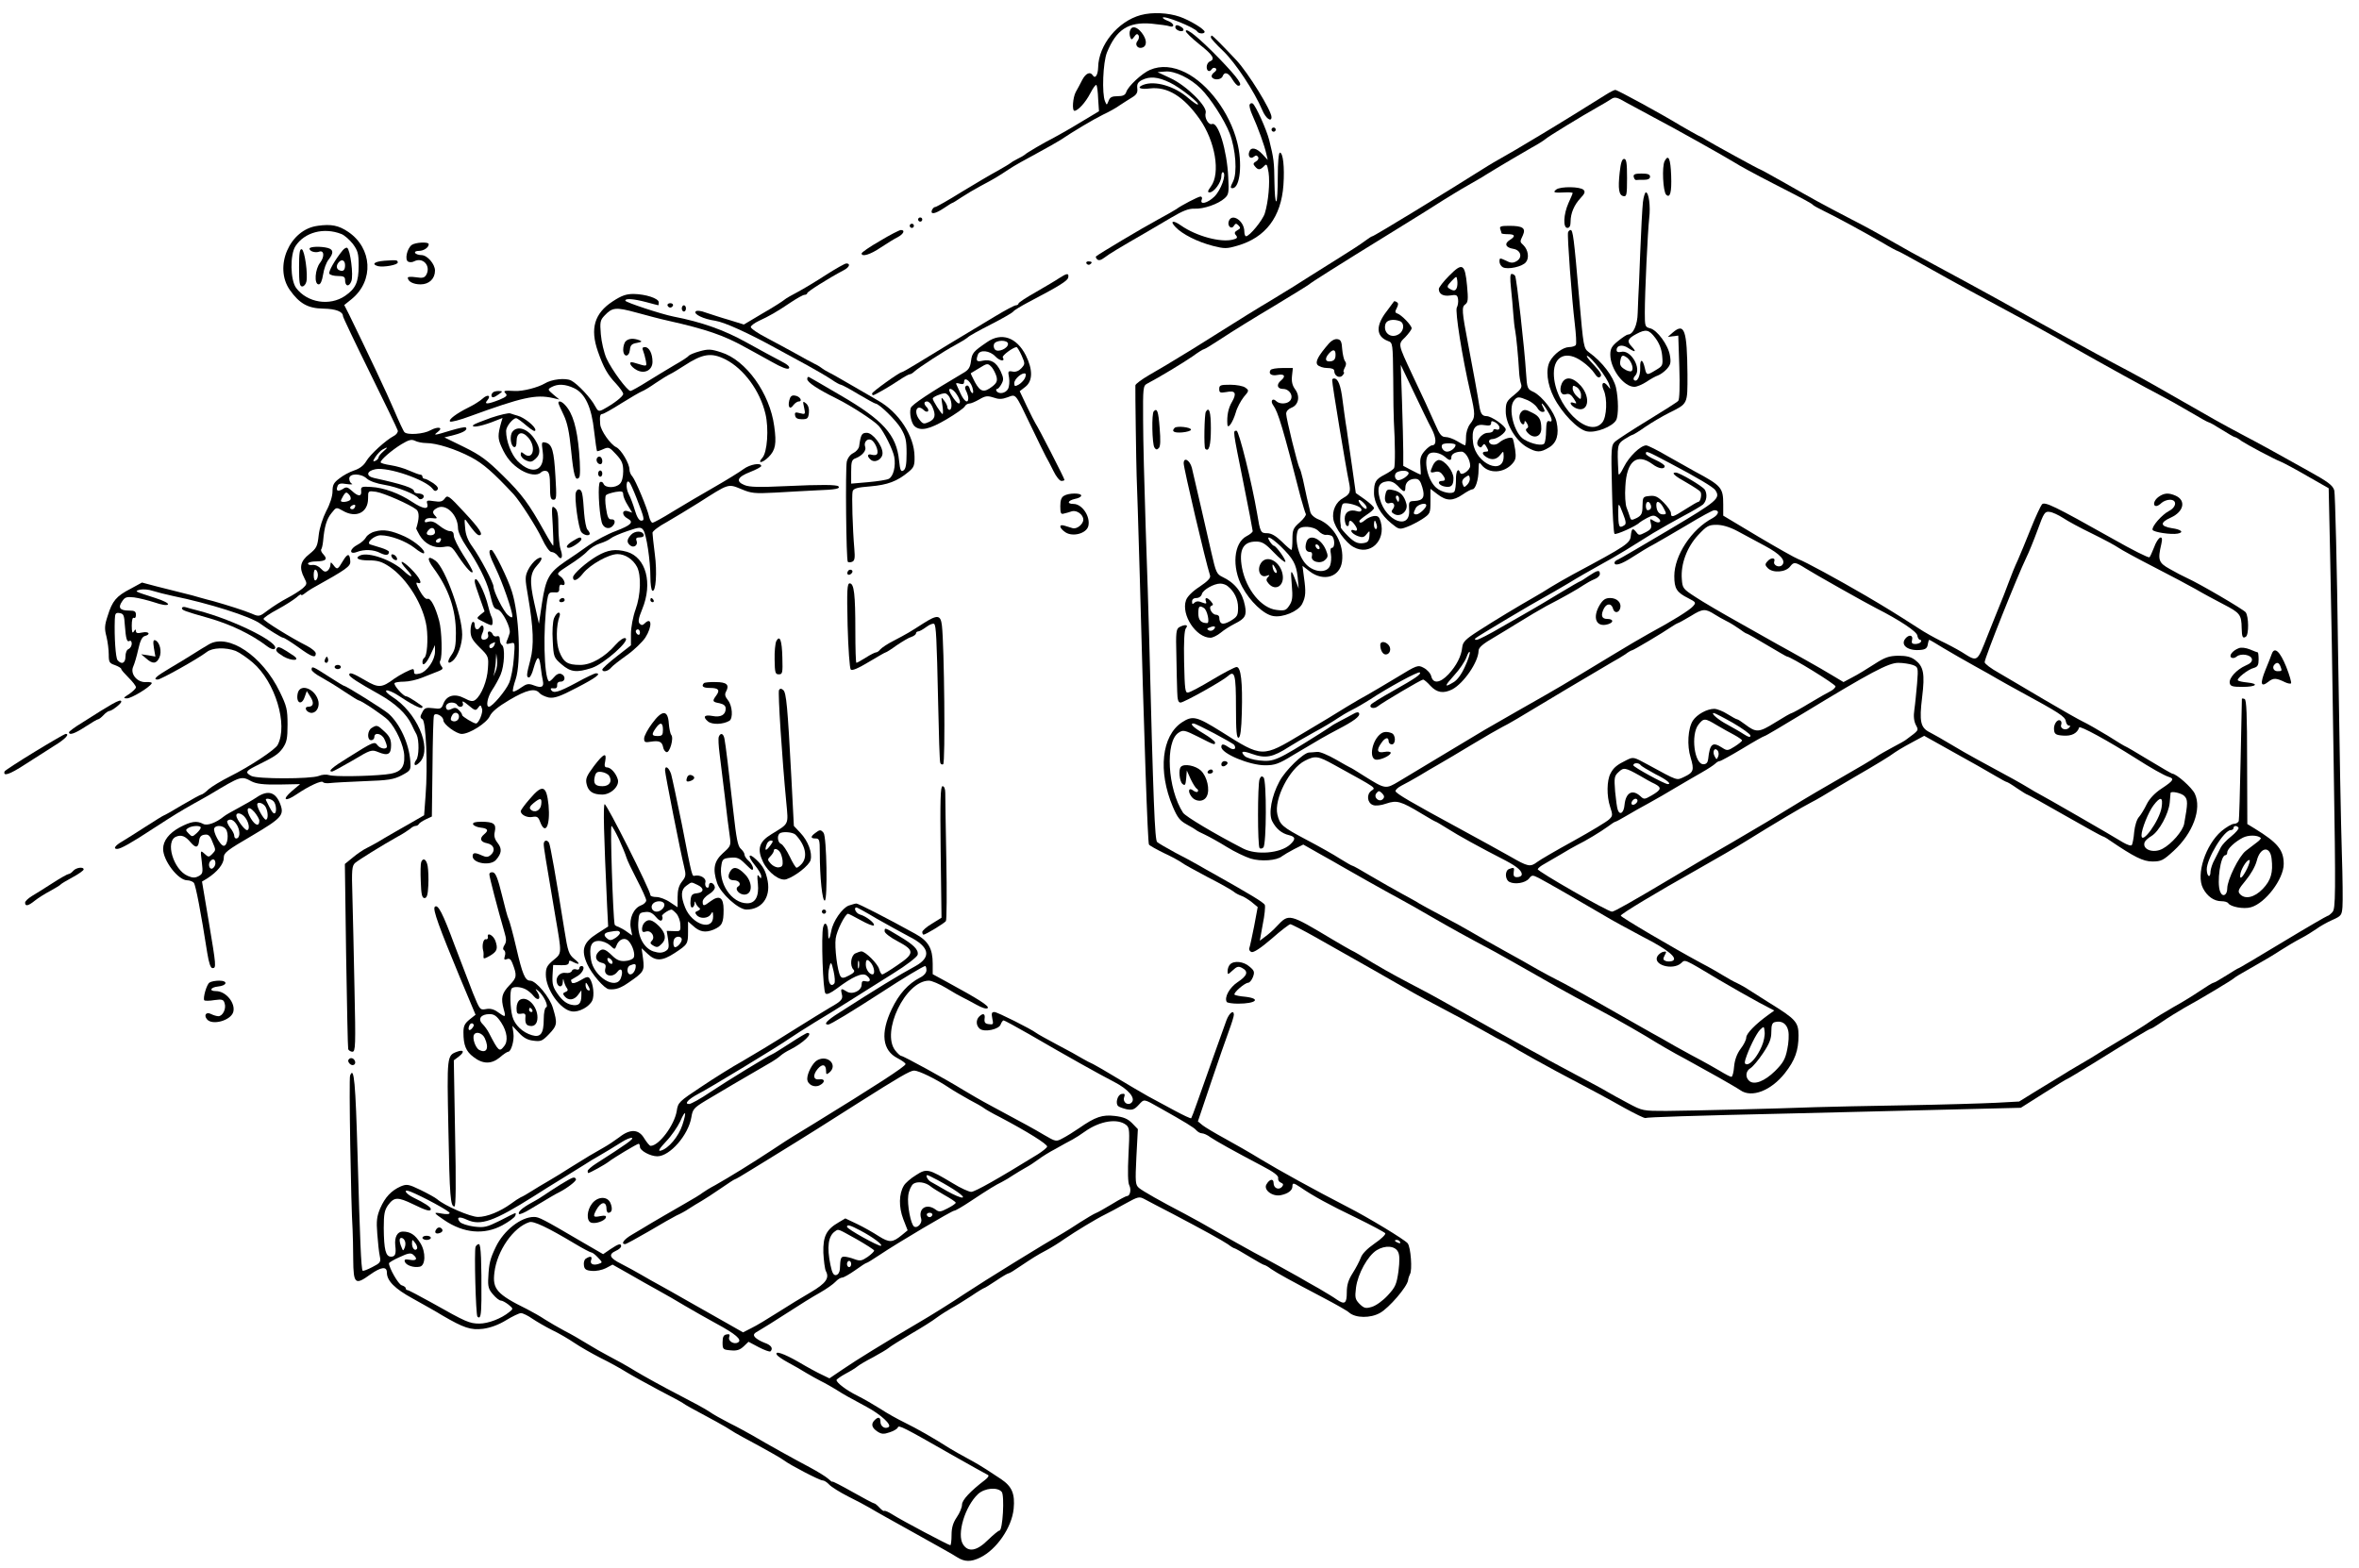 <?xml version="1.0" standalone="no"?>
<!DOCTYPE svg PUBLIC "-//W3C//DTD SVG 20010904//EN"
 "http://www.w3.org/TR/2001/REC-SVG-20010904/DTD/svg10.dtd">
<svg version="1.0" xmlns="http://www.w3.org/2000/svg"
 width="1128pt" height="750pt" viewBox="0 0 1128 750"
 preserveAspectRatio="xMidYMid meet">
<g transform="translate(0,750) scale(0.1,-0.1)"
fill="#000000" stroke="none">
<path d="M5455 7428 c-110 -30 -202 -143 -204 -250 -1 -37 -14 -57 -26 -38
-12 19 -33 10 -50 -22 -9 -18 -23 -44 -31 -58 -14 -26 -19 -90 -6 -90 17 1 52
39 75 83 14 27 27 45 30 40 3 -4 7 -34 8 -66 l4 -59 -90 -54 c-49 -30 -106
-62 -125 -72 -44 -22 -133 -74 -140 -82 -3 -3 -18 -12 -35 -20 -16 -8 -32 -18
-35 -21 -3 -3 -30 -19 -60 -36 -30 -16 -108 -62 -172 -101 -64 -40 -121 -72
-126 -72 -6 0 -12 -7 -16 -15 -8 -23 16 -18 58 10 20 14 39 25 41 25 2 0 21
12 42 26 21 14 63 39 93 55 64 34 81 44 135 80 22 15 81 48 130 74 50 27 101
56 115 65 64 43 160 100 205 122 28 13 64 33 80 45 17 11 43 28 58 37 22 13
28 24 25 44 -2 20 3 29 22 39 38 19 76 16 134 -12 49 -23 152 -105 132 -105
-4 0 -24 14 -44 31 -65 57 -160 85 -216 63 -33 -13 -14 -23 32 -17 84 10 162
-38 238 -146 75 -106 101 -260 54 -323 -16 -22 -17 -28 -6 -28 21 0 56 48 56
77 0 13 4 22 9 19 16 -11 -11 -85 -42 -116 -33 -32 -71 -41 -61 -15 4 8 1 15
-6 15 -10 0 -93 -43 -115 -60 -5 -4 -46 -27 -90 -51 -69 -37 -282 -164 -294
-175 -3 -3 0 -9 5 -14 7 -7 18 -5 35 8 23 18 75 49 193 117 29 17 86 50 126
74 56 33 83 44 112 43 44 -2 113 22 144 50 19 17 21 27 17 101 -6 128 -48 265
-77 254 -17 -7 -38 30 -31 53 10 30 -92 131 -168 166 l-62 29 37 3 c45 4 120
-32 170 -82 46 -46 112 -148 138 -214 29 -77 37 -189 16 -230 -13 -26 -14 -32
-3 -32 37 0 49 121 22 223 -36 139 -137 275 -246 330 -61 30 -118 35 -170 13
-38 -16 -106 -79 -114 -107 -5 -14 -16 -19 -41 -19 -27 0 -37 -5 -43 -22 -9
-22 -9 -22 -17 -3 -16 37 -10 187 9 234 45 110 102 147 212 138 40 -4 79 -9
89 -13 9 -3 16 -1 16 5 0 6 -11 16 -25 21 -14 5 -25 12 -25 15 0 15 153 -46
165 -66 7 -11 35 -12 35 -1 0 12 -70 55 -119 72 -55 19 -131 23 -186 8z"/>
<path d="M5620 7370 c0 -13 28 -25 38 -16 3 4 0 11 -8 16 -20 13 -30 12 -30 0z"/>
<path d="M5404 7355 c-4 -8 -3 -22 0 -32 6 -15 8 -14 20 2 9 13 15 15 20 6 4
-6 2 -19 -5 -27 -15 -18 2 -40 25 -31 22 9 20 39 -5 71 -23 29 -47 34 -55 11z"/>
<path d="M5670 7351 c0 -6 29 -34 65 -63 66 -52 77 -71 50 -82 -8 -3 -15 -15
-15 -26 0 -21 14 -27 25 -10 4 6 11 7 17 4 7 -5 5 -12 -6 -20 -10 -7 -15 -17
-11 -23 9 -16 45 -13 51 4 9 24 28 18 47 -15 10 -16 22 -30 28 -30 25 0 1 34
-88 127 -97 100 -163 154 -163 134z"/>
<path d="M5790 7321 c0 -5 27 -35 60 -66 58 -56 148 -192 186 -282 16 -39 44
-59 44 -33 0 31 -111 211 -168 272 -63 67 -113 118 -118 118 -2 0 -4 -4 -4 -9z"/>
<path d="M7680 7048 c-81 -51 -241 -150 -315 -194 -117 -70 -135 -81 -185
-109 -25 -14 -54 -31 -65 -38 -193 -122 -545 -337 -553 -337 -3 0 -19 -10 -36
-23 -17 -13 -69 -47 -116 -76 -47 -29 -112 -70 -145 -91 -33 -22 -114 -72
-180 -112 -66 -39 -174 -106 -240 -148 -102 -65 -187 -117 -267 -165 -9 -5
-46 -27 -82 -48 -36 -21 -66 -43 -67 -50 -1 -29 4 -378 6 -432 2 -33 8 -249
15 -480 21 -788 38 -1274 44 -1284 3 -5 37 -24 74 -42 37 -17 74 -38 82 -44 8
-7 65 -38 125 -70 61 -31 117 -63 125 -70 8 -7 24 -15 35 -19 11 -3 33 -17 50
-30 l29 -24 -17 -91 c-10 -50 -20 -97 -23 -105 -3 -7 2 -16 10 -19 10 -4 45
19 96 63 44 39 85 70 90 70 5 0 60 -28 122 -63 156 -88 426 -241 468 -266 19
-11 78 -43 130 -70 52 -27 139 -74 194 -105 54 -31 101 -56 103 -56 2 0 37
-20 76 -44 40 -23 122 -69 182 -101 205 -108 230 -122 323 -174 51 -28 96 -50
100 -48 7 4 212 11 702 22 118 3 303 7 410 10 107 3 305 8 439 11 l244 6 109
69 c60 38 110 69 113 69 2 0 57 33 122 73 185 115 271 167 277 167 4 0 28 15
54 33 26 18 74 48 107 67 74 40 228 133 235 140 6 6 30 21 110 66 36 20 88 51
115 69 28 18 70 43 95 56 25 13 59 34 76 46 16 12 51 32 76 43 43 19 46 23 49
63 2 24 1 140 -3 258 -4 118 -12 549 -18 959 -5 410 -14 758 -18 774 -7 25
-28 41 -133 99 -163 91 -206 115 -314 172 -90 48 -123 66 -330 185 -120 69
-158 90 -285 157 -47 25 -103 56 -125 68 -22 12 -71 39 -108 59 -37 20 -84 46
-105 58 -20 11 -55 31 -77 43 -22 12 -76 42 -120 67 -69 38 -209 115 -425 231
-30 17 -82 46 -115 65 -33 19 -109 61 -170 92 -150 78 -182 96 -317 173 -65
37 -120 67 -122 67 -5 0 -232 125 -256 140 -8 6 -26 16 -40 22 -14 7 -52 29
-85 48 -92 56 -301 170 -311 170 -5 0 -25 -10 -44 -22z m225 -108 c98 -51 340
-187 387 -216 21 -14 104 -59 184 -100 168 -86 187 -97 194 -105 3 -3 28 -17
55 -30 58 -28 181 -95 277 -150 36 -22 69 -39 71 -39 3 0 59 -30 124 -67 166
-93 267 -148 513 -280 36 -20 115 -63 175 -98 203 -115 380 -212 440 -243 33
-17 98 -53 145 -81 47 -28 88 -51 92 -51 4 0 32 -16 62 -35 30 -19 58 -35 61
-35 4 0 19 -8 33 -19 29 -19 150 -84 192 -101 14 -6 70 -36 125 -68 l100 -57
7 -320 c4 -176 12 -628 17 -1004 10 -629 9 -686 -6 -703 -9 -10 -19 -18 -23
-18 -3 0 -100 -56 -214 -125 -114 -69 -209 -125 -211 -125 -3 0 -29 -16 -59
-35 -30 -19 -58 -35 -62 -35 -4 0 -32 -17 -63 -38 -31 -21 -87 -56 -126 -77
-38 -22 -90 -53 -115 -71 -39 -27 -78 -51 -221 -136 -16 -10 -44 -27 -61 -38
-18 -11 -49 -29 -68 -40 -19 -11 -51 -30 -71 -43 -20 -12 -74 -45 -120 -73
l-84 -52 -110 -6 c-60 -3 -255 -9 -433 -12 -177 -3 -371 -7 -430 -9 -182 -7
-595 -17 -714 -18 -112 0 -114 0 -183 37 -38 20 -83 45 -100 55 -16 10 -79 44
-140 76 -60 32 -123 66 -140 75 -16 10 -57 32 -90 50 -84 46 -116 64 -432 241
-17 10 -80 44 -140 75 -93 49 -141 76 -248 141 -11 7 -27 15 -35 19 -8 4 -46
26 -85 49 -214 128 -211 127 -270 65 -16 -18 -42 -40 -56 -50 l-25 -19 14 78
c9 43 13 85 10 93 -5 12 -68 50 -253 154 -11 6 -38 21 -60 34 -22 13 -74 41
-115 62 -41 22 -80 45 -87 51 -11 11 -18 184 -38 977 -3 107 -10 348 -17 535
-6 187 -12 414 -12 505 -1 155 0 165 19 175 54 28 175 101 218 131 26 19 50
34 54 34 4 0 43 24 87 53 45 30 155 98 246 152 91 55 167 102 170 105 6 7 137
90 400 252 107 66 218 135 245 153 28 17 79 49 115 69 36 21 72 41 80 47 71
44 182 109 224 133 28 15 58 34 66 41 16 14 177 112 250 153 25 14 54 31 64
38 18 12 27 10 75 -18 31 -17 88 -48 126 -68z"/>
<path d="M7960 6730 c-14 -26 -8 -146 7 -161 19 -19 27 12 24 91 -3 82 -13
104 -31 70z"/>
<path d="M7745 6677 c-9 -81 -4 -111 18 -115 15 -3 17 6 17 87 0 72 -3 91 -14
91 -10 0 -16 -18 -21 -63z"/>
<path d="M7812 6654 c2 -8 6 -15 11 -15 4 1 21 1 37 1 20 0 30 5 30 15 0 11
-11 15 -41 15 -31 0 -40 -4 -37 -16z"/>
<path d="M7442 6594 c-19 -15 -12 -17 46 -14 17 1 32 -1 32 -3 0 -3 -9 -24
-20 -48 -24 -54 -27 -119 -5 -119 10 0 15 10 15 29 0 41 17 81 48 114 20 21
23 30 14 39 -16 16 -109 17 -130 2z"/>
<path d="M7856 6533 c-3 -27 -9 -136 -13 -243 -4 -107 -8 -202 -9 -210 0 -8
-2 -42 -3 -76 -1 -59 -22 -104 -47 -104 -5 0 -26 -14 -47 -31 -30 -24 -37 -37
-37 -65 0 -68 64 -154 115 -154 12 0 38 11 58 24 19 13 44 27 54 30 11 4 30
17 42 30 19 21 22 31 16 66 -8 50 -61 122 -95 130 -24 6 -25 10 -25 75 0 96
14 389 21 452 7 57 -2 123 -16 123 -4 0 -11 -21 -14 -47z m59 -649 c19 -25 30
-53 33 -85 4 -46 3 -49 -29 -68 -44 -27 -46 -27 -54 9 -10 45 -24 46 -22 0 1
-39 -15 -71 -30 -57 -4 4 -1 13 5 19 34 34 -20 128 -67 115 -14 -3 -21 0 -21
9 0 23 28 28 55 10 35 -23 42 -20 17 7 -24 25 -20 37 23 60 45 24 60 21 90
-19z m-133 -96 c20 -17 32 -54 19 -63 -6 -3 -21 1 -34 10 -18 11 -23 22 -19
40 5 28 11 30 34 13z"/>
<path d="M7174 6404 c3 -9 6 -18 6 -20 0 -2 14 -4 30 -4 35 0 38 -10 9 -28
-27 -17 -20 -36 17 -42 37 -6 46 -43 14 -60 -16 -9 -28 -8 -50 4 -28 13 -30
13 -30 -4 0 -11 7 -23 16 -28 23 -13 96 3 111 25 16 20 10 58 -12 80 -18 17
-18 16 -3 48 15 34 0 45 -66 45 -40 0 -47 -3 -42 -16z"/>
<path d="M7498 6389 c-5 -14 18 -320 32 -436 6 -51 9 -97 5 -103 -3 -5 -18
-10 -33 -10 -29 -1 -72 -33 -91 -68 -21 -39 -13 -109 19 -172 38 -75 115 -155
158 -163 43 -9 123 23 140 54 12 23 11 102 -1 156 -13 53 -65 122 -129 168
-26 20 -26 22 -47 260 -25 291 -30 325 -41 325 -4 0 -10 -5 -12 -11z m68 -618
c22 -15 48 -40 58 -56 13 -20 21 -24 29 -16 8 8 -1 23 -33 57 -25 26 -38 44
-30 42 20 -6 96 -106 105 -138 7 -24 7 -24 -8 -5 -20 26 -33 12 -19 -20 19
-41 15 -129 -6 -155 -67 -83 -232 84 -232 234 0 85 62 111 136 57z"/>
<path d="M7468 5666 c-14 -33 -4 -59 21 -51 13 4 24 -2 36 -21 15 -24 16 -26
1 -21 -26 10 -18 -12 9 -25 58 -26 75 48 24 107 -38 42 -74 47 -91 11z m92
-55 c0 -23 -1 -24 -20 -6 -11 10 -20 26 -20 37 0 16 3 16 20 6 11 -7 20 -24
20 -37z"/>
<path d="M6930 6182 c-28 -28 -50 -57 -50 -64 0 -25 22 -36 55 -31 29 5 34 2
37 -18 2 -13 -1 -31 -6 -40 -9 -16 25 -234 65 -407 24 -104 24 -118 -1 -149
-12 -16 -20 -41 -20 -64 0 -22 -2 -39 -5 -39 -2 0 -19 9 -37 20 -18 11 -43 20
-56 20 -18 0 -28 11 -48 58 -38 85 -52 116 -110 238 -71 152 -70 147 -34 182
16 17 30 36 30 42 0 14 -49 65 -69 71 -11 4 -11 9 -2 26 8 15 8 24 0 28 -6 4
-11 5 -13 4 -1 -2 -17 -23 -34 -46 -55 -70 -53 -122 5 -144 23 -8 23 -11 25
-181 0 -95 2 -186 3 -203 6 -99 7 -214 1 -224 -4 -6 -24 -20 -45 -31 -43 -22
-51 -35 -51 -88 0 -47 34 -106 83 -145 35 -29 39 -30 72 -18 20 7 53 24 75 38
39 26 40 28 40 86 l0 59 34 -26 c43 -33 73 -33 120 -1 20 14 41 25 47 25 14 0
29 46 29 93 1 37 2 40 14 24 34 -44 107 -41 148 6 16 18 18 30 13 67 -4 25 -9
49 -12 53 -6 10 -43 -1 -65 -20 -18 -16 -48 -11 -48 7 0 5 7 10 15 10 23 0 65
30 65 46 0 16 -68 64 -92 64 -21 0 -29 12 -35 53 -4 29 -33 188 -53 292 -30
156 -31 177 -14 189 14 10 15 24 9 89 -10 106 -22 113 -85 49z m36 -58 c-6
-16 -15 -17 -36 -4 -12 7 -11 13 10 35 25 26 25 26 28 5 2 -12 1 -28 -2 -36z
m-272 -160 c23 -9 20 -47 -5 -62 -38 -24 -77 7 -64 49 6 19 38 25 69 13z m152
-515 c23 -45 24 -79 1 -79 -6 0 -22 -12 -35 -27 -19 -22 -23 -37 -20 -70 2
-24 2 -43 1 -43 -1 0 -21 9 -43 21 l-40 21 0 67 c0 36 -3 145 -6 241 l-6 175
62 -130 c34 -71 72 -151 86 -176z m324 6 c0 -9 -6 -12 -15 -9 -8 4 -15 1 -15
-5 0 -6 -11 -11 -25 -11 -31 0 -64 -45 -46 -63 9 -9 14 -9 20 2 7 11 11 9 20
-8 10 -17 9 -21 -4 -21 -21 0 -19 -13 4 -27 25 -15 48 -11 66 13 14 18 14 18
15 -7 1 -95 -132 -38 -146 62 -9 66 8 93 52 86 26 -4 34 -2 34 9 0 12 4 12 20
4 11 -6 20 -17 20 -25z m-210 -83 c0 -14 -23 -32 -41 -32 -17 0 -32 23 -22 34
9 9 63 7 63 -2z m-49 -58 c20 -18 29 -18 29 0 0 15 21 26 49 26 18 0 41 -38
41 -68 0 -21 -42 -50 -48 -33 -9 27 -21 7 -20 -33 0 -24 -3 -49 -7 -56 -10
-16 -63 -5 -88 18 -41 36 -62 133 -35 160 15 15 55 7 79 -14z m-176 -74 c7
-12 -41 -44 -55 -35 -14 9 -13 32 3 38 21 9 46 7 52 -3z m281 -58 c-14 -14
-16 -14 -22 3 -5 12 -1 23 12 32 17 12 19 12 22 -3 2 -9 -3 -23 -12 -32z
m-215 -12 c14 -47 5 -64 -38 -66 -26 -1 -27 -3 -25 -41 8 -101 -111 -58 -140
51 -15 55 -5 79 35 84 19 2 34 -5 51 -22 28 -31 36 -32 36 -8 0 25 19 42 47
42 17 0 25 -9 34 -40z m19 -87 c0 -12 -33 -43 -47 -43 -16 0 -16 5 -3 31 10
17 50 28 50 12z"/>
<path d="M6852 5275 c-16 -35 -15 -38 10 -32 14 4 26 0 34 -11 18 -23 17 -32
-1 -32 -24 0 -17 -19 9 -26 34 -8 46 2 46 39 0 34 -42 87 -70 87 -9 0 -22 -11
-28 -25z"/>
<path d="M6625 5137 c-8 -31 2 -50 21 -43 19 7 28 -12 14 -29 -9 -11 -7 -16 8
-24 30 -16 66 16 57 49 -10 39 -29 59 -63 66 -27 6 -32 3 -37 -19z m65 -22 c0
-8 -2 -15 -4 -15 -2 0 -6 7 -10 15 -3 8 -1 15 4 15 6 0 10 -7 10 -15z"/>
<path d="M7225 6123 c4 -38 9 -93 11 -123 2 -30 6 -66 9 -80 5 -24 15 -127 19
-200 1 -19 5 -44 9 -56 6 -16 -1 -27 -33 -53 -36 -29 -40 -36 -40 -79 0 -59
48 -140 102 -171 46 -26 64 -26 105 -1 37 22 49 63 36 122 -10 47 -68 122
-109 143 -31 14 -32 17 -37 92 -7 117 -45 452 -52 463 -3 6 -11 10 -17 10 -7
0 -8 -22 -3 -67z m80 -537 c18 -8 38 -24 45 -35 6 -12 17 -21 26 -21 12 0 12
4 4 20 -18 33 -3 23 19 -14 24 -38 27 -58 8 -50 -10 3 -13 -8 -14 -45 0 -27
-4 -54 -8 -61 -8 -14 -58 -5 -97 18 -48 28 -79 150 -48 187 15 19 22 19 65 1z"/>
<path d="M7272 5527 c-6 -7 -9 -23 -5 -35 6 -23 23 -30 23 -9 0 6 5 4 11 -7 8
-13 8 -20 0 -25 -8 -5 -5 -13 8 -25 28 -26 61 -13 61 24 0 42 -9 59 -41 75
-34 18 -44 19 -57 2z"/>
<path d="M7999 5910 l-24 -21 25 3 25 3 5 -150 c3 -93 1 -154 -5 -162 -5 -6
-71 -48 -145 -93 -74 -45 -144 -91 -156 -101 -20 -19 -21 -26 -16 -227 2 -114
8 -211 12 -215 6 -7 106 38 120 54 3 3 19 13 36 22 27 14 34 14 50 2 25 -18 9
-33 -18 -16 -19 12 -20 11 -14 -13 5 -21 1 -28 -26 -42 -29 -15 -32 -15 -43 0
-18 23 -23 20 -27 -16 -3 -36 -19 -47 -273 -183 -38 -21 -88 -49 -110 -63 -22
-14 -56 -35 -76 -46 -77 -44 -192 -113 -266 -161 -66 -42 -78 -55 -81 -80 -4
-43 -28 -89 -66 -130 -40 -42 -73 -46 -82 -10 -3 14 -19 32 -36 41 -28 15 -31
14 -131 -47 -56 -34 -118 -70 -137 -81 -19 -10 -64 -36 -100 -58 -36 -23 -132
-81 -215 -130 -190 -114 -188 -114 -384 10 -120 75 -138 79 -190 45 -96 -64
-115 -233 -43 -403 22 -52 34 -67 67 -85 22 -12 42 -24 45 -27 3 -3 22 -13 42
-22 21 -10 68 -36 105 -59 37 -23 88 -47 113 -55 49 -15 125 -10 150 11 8 6
35 22 58 34 l44 22 81 -46 c45 -25 89 -50 97 -55 25 -15 222 -126 280 -157 30
-16 99 -55 152 -86 95 -55 160 -91 308 -170 41 -23 129 -72 195 -110 66 -38
149 -85 185 -104 36 -19 92 -49 125 -67 78 -41 220 -123 267 -153 21 -13 62
-36 90 -52 29 -15 71 -39 93 -51 22 -12 75 -42 117 -65 42 -24 87 -50 100 -59
54 -38 147 -2 213 82 48 61 65 108 65 180 0 64 -13 78 -141 157 -52 33 -104
66 -115 73 -10 6 -29 16 -41 22 -12 5 -39 20 -60 33 -21 13 -69 41 -108 61
-139 75 -385 220 -385 227 0 8 162 106 370 223 85 48 187 107 225 131 142 88
271 165 320 190 17 8 71 40 120 70 50 29 119 71 155 91 36 21 78 47 95 58 40
28 53 36 114 69 l52 28 52 -29 c29 -16 73 -41 100 -56 78 -43 138 -77 189
-107 27 -16 51 -29 54 -29 3 0 25 -13 49 -30 24 -16 46 -30 49 -30 3 0 84 -45
180 -100 96 -55 178 -100 181 -100 3 0 18 -8 33 -19 118 -80 160 -101 204
-101 42 0 52 5 102 51 92 84 135 201 101 273 -14 30 -89 96 -108 96 -2 0 -53
29 -112 65 -59 36 -109 65 -111 65 -2 0 -41 23 -86 52 -46 28 -99 58 -118 67
-19 9 -102 56 -185 105 -82 49 -180 106 -217 128 -38 21 -68 44 -68 51 0 20
156 411 200 502 11 22 35 81 53 130 30 83 35 90 57 87 14 -1 43 -15 65 -29 22
-15 85 -49 139 -75 55 -27 111 -57 125 -67 14 -10 91 -52 171 -93 80 -41 170
-89 200 -106 30 -18 90 -50 132 -72 79 -41 86 -49 87 -114 1 -43 5 -51 20 -41
15 9 14 98 -1 117 -13 15 -219 136 -281 164 -18 8 -54 27 -82 43 -54 30 -58
43 -40 120 12 49 -16 36 -35 -17 -9 -22 -18 -44 -22 -47 -4 -4 -82 35 -175 88
-281 158 -325 179 -339 165 -6 -7 -31 -60 -54 -118 -23 -58 -51 -125 -62 -150
-12 -25 -32 -74 -45 -110 -13 -36 -30 -78 -37 -95 -7 -16 -34 -85 -61 -152
-53 -134 -47 -130 -125 -81 -25 15 -70 39 -100 53 -30 15 -79 42 -107 61 -101
65 -159 101 -253 156 -132 77 -290 163 -321 174 -14 5 -101 54 -192 108 l-167
100 0 54 c0 79 -8 89 -135 157 -22 12 -80 45 -130 73 -49 29 -96 52 -103 52
-27 0 -82 -53 -107 -103 -16 -32 -25 -44 -26 -31 -7 133 -6 140 28 163 18 11
35 21 38 21 4 0 32 17 63 39 31 21 82 51 112 66 92 46 89 40 89 184 -2 213
-14 249 -70 201z m-16 -624 c133 -70 210 -116 219 -130 26 -39 12 -51 -220
-189 -126 -75 -236 -139 -245 -143 -9 -3 -17 -10 -17 -15 0 -18 33 -8 88 28
31 20 75 47 97 58 22 12 94 54 160 93 66 40 125 72 132 72 27 0 22 -21 -8 -38
-101 -53 -183 -179 -183 -277 0 -60 11 -78 67 -106 37 -19 38 -21 22 -39 -17
-19 -97 -69 -210 -130 -33 -18 -109 -63 -170 -100 -261 -158 -245 -149 -460
-271 -77 -44 -147 -84 -155 -89 -8 -5 -91 -55 -185 -111 -93 -56 -195 -117
-226 -136 -64 -38 -64 -38 -168 27 -34 22 -64 40 -66 40 -1 0 -32 17 -68 38
-37 21 -76 38 -89 36 -13 -1 -30 -3 -39 -3 -27 -2 -113 -85 -141 -138 -38 -70
-53 -154 -35 -190 19 -37 46 -59 80 -67 32 -8 34 -19 6 -45 -46 -42 -161 -52
-225 -19 -136 70 -275 153 -287 171 -74 114 -87 341 -21 383 21 14 28 13 94
-20 78 -40 80 -40 80 -27 0 6 -25 25 -55 43 -49 29 -68 48 -48 48 13 0 188
-93 195 -103 12 -20 -3 -27 -25 -12 -26 18 -37 19 -37 3 0 -32 135 -88 209
-88 46 0 65 6 133 48 139 83 152 90 214 123 77 40 108 63 103 77 -3 8 -12 7
-29 -3 -14 -8 -41 -22 -60 -32 -19 -10 -39 -21 -45 -26 -5 -4 -30 -20 -55 -36
-205 -129 -218 -135 -288 -128 -30 3 -62 13 -70 21 -23 23 -11 27 33 11 67
-24 101 -17 180 34 17 11 68 41 115 67 47 25 98 56 115 68 16 11 48 30 70 41
22 11 60 33 85 49 86 57 233 137 239 130 8 -8 -19 -27 -131 -90 -54 -30 -100
-59 -103 -64 -10 -16 16 -22 33 -8 22 18 208 128 217 128 4 0 20 -13 35 -30
31 -33 62 -38 104 -17 55 29 125 131 126 184 0 16 19 33 78 67 42 25 86 52 97
59 58 36 124 75 150 89 76 39 152 82 176 99 15 10 38 23 53 29 14 5 26 16 26
25 0 21 -11 19 -54 -10 -20 -14 -38 -25 -40 -25 -2 0 -46 -25 -97 -56 -52 -32
-111 -66 -131 -78 -20 -12 -86 -49 -145 -83 -59 -35 -114 -63 -122 -63 -9 0
-11 3 -5 8 11 10 283 172 334 199 19 10 68 39 109 63 40 25 105 62 143 83 39
21 98 55 132 76 33 21 92 57 130 81 38 23 104 60 145 82 42 22 84 47 94 55 18
17 22 49 9 71 -11 17 -121 82 -139 82 -24 0 -6 -16 55 -50 31 -18 60 -37 63
-42 8 -12 0 -48 -10 -48 -4 0 -31 -16 -61 -35 -61 -39 -70 -42 -70 -19 0 9
-16 32 -35 51 -28 28 -41 34 -67 31 -32 -3 -33 -5 -34 -47 0 -37 -5 -46 -27
-58 -25 -12 -28 -12 -33 4 -3 10 -10 30 -16 45 -6 15 -9 61 -6 102 6 121 55
161 130 106 29 -22 58 -26 58 -9 0 5 -20 19 -45 30 -25 11 -45 24 -45 29 0 15
4 14 113 -44z m-90 -200 c6 -15 -1 -26 -15 -26 -4 0 -8 9 -8 20 0 23 15 27 23
6z m62 -16 c15 -28 14 -30 -4 -30 -19 0 -31 18 -31 46 0 24 19 15 35 -16z
m-188 -82 c-26 -17 -29 -9 -29 72 0 37 3 35 22 -15 15 -38 17 -51 7 -57z m541
-28 c31 -17 91 -49 132 -71 73 -39 102 -71 81 -92 -14 -14 -44 0 -37 18 7 20
-18 19 -34 -1 -11 -12 -10 -18 3 -31 25 -25 86 -20 107 8 18 23 24 22 75 -10
32 -21 291 -167 335 -189 114 -58 195 -112 198 -131 2 -12 8 -21 13 -21 6 0 7
-4 4 -10 -3 -5 -15 -10 -27 -10 -15 0 -19 5 -15 20 6 23 -15 27 -32 6 -26 -32
14 -61 75 -54 21 2 30 9 32 26 2 12 5 22 7 22 2 0 32 -17 67 -39 35 -21 101
-59 148 -85 47 -26 99 -55 115 -65 17 -10 64 -36 106 -59 184 -100 214 -119
217 -141 2 -11 8 -21 15 -21 8 0 8 -3 0 -11 -15 -15 -44 -4 -37 15 3 8 1 17
-4 20 -15 9 -34 -20 -30 -46 2 -19 10 -24 44 -26 40 -3 67 11 76 39 3 10 137
-63 268 -146 75 -48 137 -83 159 -90 30 -9 25 -18 -34 -57 -32 -21 -57 -48
-70 -74 -11 -23 -28 -51 -37 -61 -10 -10 -20 -42 -23 -72 -2 -29 -8 -57 -11
-62 -3 -6 -21 0 -42 12 -58 36 -385 224 -402 232 -8 4 -31 17 -50 29 -38 23
-90 52 -185 103 -33 17 -89 49 -125 69 -125 74 -135 79 -163 94 -44 22 -50 52
-36 167 14 114 7 148 -34 179 -20 15 -42 20 -80 20 -44 -1 -63 -7 -114 -40
-34 -22 -81 -51 -105 -63 l-43 -23 -50 30 c-28 17 -88 52 -135 78 -47 27 -106
59 -131 73 -25 14 -110 62 -188 106 -79 44 -171 98 -204 120 -59 38 -62 42
-65 85 -6 73 25 154 78 211 41 44 51 49 88 49 28 0 62 -10 100 -30z m-108
-399 c14 -9 39 -23 55 -31 17 -8 44 -25 61 -37 17 -13 33 -23 36 -23 3 0 47
-25 97 -55 51 -30 93 -55 96 -55 17 0 235 -134 232 -143 -2 -7 -12 -16 -23
-22 -11 -5 -56 -31 -100 -57 -44 -27 -83 -48 -86 -48 -4 0 -39 -20 -79 -45
-79 -49 -91 -50 -145 -9 -17 13 -34 24 -38 24 -3 0 -24 11 -46 25 -22 14 -50
25 -63 25 -34 0 -82 -26 -102 -56 -24 -37 -29 -120 -11 -177 18 -60 14 -71
-30 -92 -39 -18 -27 -22 -176 59 -66 36 -68 37 -100 21 -45 -22 -63 -36 -77
-64 -18 -33 -19 -108 -2 -159 13 -40 13 -44 -5 -61 -10 -10 -86 -56 -169 -102
-82 -45 -161 -91 -174 -101 -34 -26 -45 -23 -130 26 -42 24 -148 82 -236 130
-240 130 -308 170 -312 182 -2 5 11 18 29 27 18 9 56 30 83 46 28 17 70 42 95
56 25 14 97 57 160 95 63 38 129 76 145 84 34 17 51 27 307 181 101 60 199
118 218 129 19 10 47 27 62 37 14 11 29 19 32 19 6 0 146 83 188 112 15 10 29
18 31 18 3 0 30 15 62 34 58 36 69 36 115 7z m-1195 -249 c-16 -36 -37 -65
-55 -75 -45 -27 -45 -20 4 34 25 27 51 66 58 85 7 20 14 31 16 25 2 -6 -8 -37
-23 -69z m2141 8 c26 -10 27 -11 21 -88 -4 -42 -9 -99 -13 -125 -5 -33 -2 -56
7 -74 14 -27 16 -24 -46 -70 -5 -5 -35 -21 -65 -37 -30 -16 -67 -37 -81 -47
-14 -10 -86 -53 -160 -95 -74 -42 -181 -105 -239 -141 -58 -35 -112 -68 -120
-73 -8 -5 -51 -30 -95 -56 -44 -26 -108 -64 -142 -83 -34 -20 -130 -76 -213
-126 -200 -119 -281 -165 -292 -165 -20 0 -358 194 -355 203 2 6 16 17 33 26
16 9 52 30 79 46 28 17 61 36 75 43 43 21 114 64 147 88 17 13 34 24 37 24 3
0 27 13 54 29 27 16 76 44 108 61 33 18 90 51 128 74 38 22 93 55 122 71 30
17 59 36 66 43 7 7 16 12 21 12 5 0 54 27 109 60 54 33 102 60 106 60 4 0 88
50 187 110 319 194 405 240 452 240 23 0 54 -5 69 -10z m-860 -277 c46 -27 84
-54 84 -61 0 -10 -9 -8 -32 7 -18 12 -54 32 -79 46 -42 22 -81 55 -64 55 4 0
45 -21 91 -47z m-77 -11 c25 -15 63 -36 84 -47 20 -11 37 -23 37 -26 0 -4 -16
-17 -35 -29 -33 -21 -37 -21 -60 -6 -46 30 -59 20 -67 -54 -2 -17 -9 -25 -23
-25 -43 0 -61 141 -24 189 26 33 31 32 88 -2z m7 -149 c-7 -17 -8 -17 -17 0
-12 21 -2 44 13 29 6 -6 8 -19 4 -29z m-1838 -40 c214 -118 201 -109 179 -125
-24 -18 -19 -58 8 -68 12 -5 39 -2 64 7 50 17 69 12 170 -49 34 -21 65 -38 67
-38 2 0 27 -15 56 -33 50 -32 151 -88 278 -153 57 -30 81 -52 76 -69 -1 -5
-11 -10 -22 -10 -14 0 -18 6 -16 23 4 24 2 25 -22 16 -21 -8 -20 -51 2 -62 27
-13 75 -5 93 16 14 18 17 18 47 3 37 -19 219 -124 312 -179 36 -22 119 -67
185 -102 122 -62 172 -104 141 -116 -9 -3 -23 -3 -31 0 -13 5 -14 10 -5 27 10
18 9 20 -6 17 -9 -1 -22 -11 -28 -20 -26 -42 72 -71 113 -34 20 18 9 23 181
-80 63 -37 149 -86 190 -108 l74 -39 -29 -21 c-61 -44 -105 -89 -105 -108 0
-11 -12 -35 -27 -54 -17 -23 -28 -52 -31 -84 -2 -28 -8 -50 -13 -50 -5 0 -30
13 -56 29 -27 16 -65 37 -85 48 -20 10 -76 41 -125 68 -48 28 -100 57 -115 65
-15 8 -114 65 -220 125 -106 61 -211 119 -233 129 -22 11 -65 34 -95 51 -30
18 -102 58 -160 90 -58 32 -125 70 -150 85 -25 15 -90 51 -145 80 -55 29 -104
56 -110 60 -5 4 -41 24 -80 45 -38 21 -107 60 -151 86 -45 27 -84 49 -88 49
-3 0 -29 15 -58 33 -29 19 -102 60 -163 92 -115 61 -125 70 -137 120 -17 73
58 220 132 257 49 25 62 23 138 -19z m1467 -2 c3 -5 35 -24 70 -43 55 -27 80
-48 60 -48 -16 0 -165 82 -165 90 0 13 27 13 35 1z m-5 -50 c25 -15 57 -33 73
-40 34 -18 31 -28 -15 -55 -35 -20 -37 -20 -55 -3 -38 34 -69 16 -75 -42 -3
-38 -22 -52 -32 -25 -4 9 -9 49 -13 89 -5 66 -4 74 17 93 24 23 32 21 100 -17z
m-1228 -113 c-17 -17 -47 9 -30 29 10 12 13 12 27 -1 11 -12 12 -19 3 -28z
m3833 15 c17 -17 17 -34 -1 -133 -7 -35 -60 -96 -103 -119 -44 -24 -99 -4 -86
31 3 8 18 21 33 30 36 22 82 106 87 160 2 24 4 44 4 46 3 10 53 -1 66 -15z
m-2615 -22 c0 -12 -20 -25 -27 -18 -7 7 6 27 18 27 5 0 9 -4 9 -9z m2506 -33
c-10 -63 -96 -182 -96 -133 0 29 33 111 57 143 34 45 47 41 39 -10z m-1785
-1068 c4 -18 2 -58 -5 -89 -9 -46 -20 -65 -58 -103 -50 -49 -99 -68 -123 -48
-21 18 -18 48 6 62 11 7 38 39 60 72 30 45 39 68 39 101 0 33 4 44 18 47 32 8
56 -8 63 -42z m-127 -74 c-21 -49 -52 -86 -71 -86 -10 0 -12 7 -7 23 15 49 52
124 70 142 19 18 19 18 22 -10 2 -15 -4 -47 -14 -69z"/>
<path d="M7650 4608 c-38 -63 -17 -111 40 -93 28 9 25 25 -5 25 -27 0 -32 18
-15 51 14 25 36 24 43 -2 6 -24 30 -21 35 5 5 25 -17 46 -49 46 -22 0 -34 -8
-49 -32z"/>
<path d="M6604 3992 c-42 -29 -60 -117 -26 -125 20 -4 72 19 72 33 0 5 -13 7
-30 4 -35 -7 -40 8 -14 44 17 25 34 29 34 7 0 -8 7 -15 15 -15 20 0 20 46 -1
54 -21 8 -37 7 -50 -2z"/>
<path d="M5840 3845 c0 -9 6 -12 15 -9 8 4 15 10 15 15 0 5 -7 9 -15 9 -8 0
-15 -7 -15 -15z"/>
<path d="M5647 3833 c-13 -12 -7 -70 7 -82 12 -10 15 -6 18 26 l3 38 18 -40
c10 -21 23 -43 30 -47 6 -4 8 -10 4 -14 -3 -4 -13 -1 -21 5 -21 17 -28 -2 -10
-27 19 -28 60 -29 74 -1 17 31 2 96 -28 124 -26 24 -80 34 -95 18z"/>
<path d="M5775 3810 c-3 -5 1 -10 9 -10 9 0 16 5 16 10 0 6 -4 10 -9 10 -6 0
-13 -4 -16 -10z"/>
<path d="M6023 3774 c-10 -24 -10 -321 0 -330 4 -4 12 -3 18 3 15 15 16 320 1
335 -8 8 -13 6 -19 -8z"/>
<path d="M6355 5858 c-52 -60 -67 -88 -55 -103 7 -8 28 -15 46 -15 22 0 34 -5
34 -14 0 -24 26 -38 40 -21 7 8 9 15 6 15 -4 0 -2 9 4 21 8 13 8 24 1 32 -5 7
-11 33 -13 57 -2 36 -7 46 -23 48 -12 2 -29 -7 -40 -20z m31 -60 c-1 -16 -8
-24 -23 -26 -27 -4 -30 14 -7 39 20 22 32 17 30 -13z"/>
<path d="M6075 5730 c-11 -18 5 -29 35 -23 33 6 39 -7 15 -27 -23 -19 -18 -40
10 -40 31 0 52 -34 34 -56 -14 -17 -51 -18 -67 -2 -17 17 -29 0 -14 -20 24
-33 47 -111 131 -439 11 -39 22 -76 25 -81 3 -5 -10 -23 -29 -40 -31 -27 -35
-36 -35 -81 0 -28 -2 -51 -5 -51 -3 0 -24 18 -46 40 -28 27 -50 40 -70 40 -31
0 -33 4 -48 95 -25 147 -87 395 -98 395 -18 0 -19 8 32 -246 25 -124 45 -229
45 -234 0 -5 -13 -16 -29 -24 -62 -32 -72 -148 -21 -243 37 -69 102 -131 147
-139 46 -9 120 22 139 57 18 35 19 59 9 129 l-7 54 35 -27 c66 -50 144 -27
154 47 11 83 -37 170 -110 201 -23 9 -39 24 -42 38 -3 12 -10 42 -16 67 -5 25
-14 64 -19 88 -6 24 -12 48 -16 53 -9 15 -64 238 -64 260 0 12 10 23 25 29 34
13 43 54 18 88 -14 19 -18 38 -15 65 l4 37 -50 0 c-28 0 -54 -4 -57 -10z m230
-770 c10 -11 26 -19 34 -18 9 1 22 -1 29 -5 15 -10 16 -57 1 -57 -7 0 -9 -11
-5 -30 3 -17 1 -41 -4 -55 -13 -34 -67 -35 -107 -1 -41 34 -65 123 -47 170 9
24 76 21 99 -4z m-182 -72 c61 -60 75 -85 82 -148 l5 -55 -15 39 c-22 58 -25
55 -18 -22 5 -58 3 -76 -12 -98 -15 -23 -22 -26 -61 -21 -72 8 -145 97 -165
201 -16 87 5 126 67 126 29 0 44 -9 85 -52 27 -28 52 -49 55 -45 6 6 -44 77
-55 77 -3 0 -12 9 -19 20 -21 33 4 22 51 -22z"/>
<path d="M6246 4905 c-8 -29 -1 -45 19 -45 8 0 11 -7 8 -20 -7 -26 42 -40 64
-17 14 13 14 20 3 47 -24 58 -83 80 -94 35z m64 -26 c0 -6 -4 -7 -10 -4 -5 3
-10 11 -10 16 0 6 5 7 10 4 6 -3 10 -11 10 -16z"/>
<path d="M6036 4815 c-29 -30 -15 -81 20 -69 15 6 17 4 7 -6 -10 -11 -9 -17 4
-32 33 -37 76 -8 66 45 -10 57 -66 92 -97 62z m64 -35 c6 -11 7 -20 2 -20 -6
0 -12 9 -15 20 -3 11 -3 20 -1 20 2 0 8 -9 14 -20z"/>
<path d="M6370 5683 c-1 -18 67 -426 80 -487 10 -47 6 -59 -26 -77 -36 -19
-56 -62 -48 -104 7 -39 60 -112 96 -131 78 -44 156 29 130 121 -7 24 -13 29
-33 27 -13 -2 -31 -10 -40 -18 -17 -15 -29 -18 -29 -6 0 4 16 17 35 30 19 12
35 27 35 32 0 6 -20 24 -43 41 l-44 31 -17 121 c-10 67 -20 136 -22 152 -2 17
-6 44 -9 60 -3 17 -9 66 -15 109 -9 75 -22 106 -41 106 -5 0 -9 -3 -9 -7z
m154 -592 c10 -10 14 -21 9 -24 -4 -3 -16 6 -26 19 -21 28 -8 32 17 5z m-24
-16 c18 -11 11 -27 -10 -20 -35 11 -60 -3 -60 -35 0 -16 5 -32 10 -35 6 -3 10
1 10 9 0 21 10 20 26 -1 18 -24 17 -36 -2 -29 -10 4 -14 1 -12 -6 3 -7 17 -17
31 -22 22 -8 30 -6 42 10 15 18 15 18 13 -11 -3 -25 -8 -30 -33 -33 -24 -2
-39 5 -68 33 -20 20 -36 39 -36 43 1 4 0 12 -1 17 -5 25 3 91 12 96 10 7 57
-3 78 -16z m83 -85 c3 -11 1 -20 -4 -20 -5 0 -9 9 -9 20 0 11 2 20 4 20 2 0 6
-9 9 -20z"/>
<path d="M5830 5640 c0 -18 4 -20 34 -15 43 9 51 -5 27 -47 -18 -30 -25 -67
-22 -108 2 -25 26 10 40 57 6 23 24 56 38 74 26 30 26 32 8 45 -10 8 -43 14
-72 14 -47 0 -53 -2 -53 -20z"/>
<path d="M5517 5533 c-11 -10 -8 -156 3 -173 7 -11 12 -12 21 -3 8 8 9 37 4
97 -6 80 -12 96 -28 79z"/>
<path d="M5766 5531 c-7 -11 -10 -170 -3 -177 18 -18 27 16 27 97 0 79 -8 106
-24 80z"/>
<path d="M5617 5454 c-17 -17 -4 -25 36 -22 23 2 42 8 42 13 0 12 -67 19 -78
9z"/>
<path d="M5660 5284 c0 -23 104 -468 126 -536 4 -12 -10 -27 -50 -54 -34 -22
-59 -47 -65 -65 -24 -69 48 -179 117 -179 11 0 33 11 49 24 15 13 47 33 69 44
48 24 56 39 47 85 -12 64 -48 110 -108 138 -27 13 -31 22 -52 114 -23 104 -79
343 -94 408 -10 37 -39 53 -39 21z m210 -587 c32 -25 50 -63 50 -103 0 -38 -4
-44 -37 -64 -37 -21 -52 -16 -53 18 0 6 -7 12 -15 12 -20 0 -39 37 -22 43 9 3
9 7 -2 20 -17 21 -32 22 -25 2 5 -13 2 -14 -19 -6 -16 7 -28 6 -36 -2 -8 -8
-11 -7 -11 6 0 11 8 17 21 17 12 0 23 8 26 19 5 20 57 50 88 50 11 0 27 -5 35
-12z m-113 -105 c16 -10 29 -72 15 -72 -29 0 -42 14 -42 46 0 35 5 40 27 26z
m46 -103 c-6 -6 -17 -8 -24 -3 -9 5 -8 9 7 14 23 9 31 3 17 -11z"/>
<path d="M10322 5124 c-23 -16 -30 -44 -11 -44 6 0 17 7 25 15 9 8 26 15 40
15 35 0 32 -35 -5 -54 -34 -18 -83 -74 -78 -90 4 -11 88 -24 120 -18 32 6 17
20 -28 26 -56 9 -58 27 -4 51 61 28 73 81 23 104 -34 15 -55 14 -82 -5z"/>
<path d="M5638 4500 c-14 -9 -16 -27 -13 -133 1 -67 3 -146 4 -174 1 -40 5
-53 16 -53 16 0 199 102 227 127 32 29 38 6 38 -148 0 -116 3 -150 13 -147 8
3 13 39 15 119 4 146 -4 219 -25 219 -8 0 -60 -27 -115 -60 -55 -33 -107 -61
-117 -62 -14 -3 -16 14 -19 146 -2 101 1 153 9 162 14 17 -6 19 -33 4z"/>
<path d="M6600 4416 c0 -25 12 -46 26 -46 20 0 29 27 14 45 -16 19 -40 19 -40
1z"/>
<path d="M10705 4400 c-29 -11 -49 -36 -35 -45 6 -4 17 -2 25 5 20 17 69 9 73
-12 2 -12 -8 -22 -30 -31 -43 -19 -81 -60 -76 -84 3 -15 13 -18 61 -18 65 0
82 15 23 21 -21 2 -41 6 -45 10 -8 8 48 53 77 60 17 5 22 13 22 40 0 19 -2 34
-4 34 -2 0 -19 6 -37 14 -20 8 -42 11 -54 6z"/>
<path d="M10863 4373 c-3 -10 -17 -44 -30 -76 -27 -67 -23 -86 13 -58 25 20
38 19 81 -2 13 -6 25 -8 28 -5 3 3 -7 39 -23 79 -30 74 -56 98 -69 62z m41
-59 c9 -23 8 -24 -14 -24 -19 0 -27 20 -13 33 11 11 20 8 27 -9z"/>
<path d="M10720 4158 c0 -1 -3 -131 -6 -288 -3 -157 -7 -291 -9 -297 -3 -7
-13 -13 -23 -13 -10 0 -37 -16 -60 -35 -76 -66 -122 -207 -88 -273 20 -39 53
-62 88 -62 15 0 29 -4 33 -10 11 -17 74 -29 108 -19 69 19 157 135 157 207 0
67 -29 102 -138 169 l-36 22 -1 297 c0 229 -3 298 -12 301 -7 3 -13 3 -13 1z
m-16 -617 c3 -4 -13 -23 -35 -41 -22 -17 -45 -42 -50 -53 -6 -12 -19 -38 -29
-57 -11 -19 -19 -45 -20 -57 0 -35 -17 -27 -18 8 -1 51 82 189 115 189 7 0 13
5 13 10 0 12 17 13 24 1z m106 -48 c3 -3 -6 -13 -20 -23 -14 -11 -37 -28 -51
-39 -33 -25 -89 -139 -89 -180 0 -33 -23 -44 -34 -15 -17 43 2 174 25 174 5 0
9 6 9 13 0 17 36 51 75 71 26 13 69 13 85 -1z m52 -99 c8 -67 -3 -104 -42
-145 -40 -42 -86 -52 -110 -24 -11 13 -6 23 28 64 24 29 46 67 53 94 16 66 64
74 71 11z m-117 -48 c-23 -47 -40 -59 -31 -20 8 29 35 68 43 60 3 -2 -3 -21
-12 -40z"/>
<path d="M5976 7001 c-4 -5 2 -29 13 -53 26 -57 58 -146 66 -183 l7 -30 -26
28 c-28 30 -54 35 -62 12 -9 -22 5 -38 21 -25 10 8 15 8 21 -1 4 -7 -1 -16
-10 -21 -14 -8 -15 -13 -5 -24 15 -18 24 -18 43 1 13 14 15 10 22 -30 7 -49
-1 -140 -18 -195 -10 -33 -73 -110 -90 -110 -4 0 -8 10 -8 23 0 50 -59 90 -74
50 -9 -23 12 -43 24 -23 8 12 11 13 22 2 11 -11 10 -15 -5 -23 -14 -8 -16 -14
-7 -24 9 -11 6 -16 -15 -21 -59 -15 -175 17 -247 67 -39 28 -56 23 -27 -7 32
-34 105 -71 179 -90 55 -14 66 -14 117 1 135 39 209 137 220 290 6 87 -2 155
-17 155 -6 0 -10 -48 -10 -114 0 -63 -3 -117 -7 -119 -5 -3 -8 38 -9 91 -1 96
-3 114 -25 202 -13 51 -65 166 -79 175 -5 3 -11 1 -14 -4z"/>
<path d="M6080 6880 c0 -5 5 -10 10 -10 6 0 10 5 10 10 0 6 -4 10 -10 10 -5 0
-10 -4 -10 -10z"/>
<path d="M4390 6450 c0 -5 5 -10 10 -10 6 0 10 5 10 10 0 6 -4 10 -10 10 -5 0
-10 -4 -10 -10z"/>
<path d="M1519 6420 c-134 -17 -211 -196 -133 -307 46 -65 87 -88 160 -89 59
-1 94 -14 94 -36 0 -5 58 -127 129 -271 71 -144 131 -268 133 -276 2 -8 -7
-20 -19 -26 -38 -20 -113 -88 -132 -121 -12 -21 -33 -36 -58 -44 -21 -7 -53
-24 -70 -38 -27 -20 -33 -31 -33 -62 0 -23 -12 -61 -30 -94 -17 -34 -32 -80
-36 -115 -6 -54 -10 -63 -45 -91 -43 -34 -50 -64 -24 -114 14 -27 14 -30 -8
-50 -13 -11 -46 -32 -73 -46 -27 -14 -68 -40 -92 -58 -42 -32 -43 -32 -80 -16
-33 14 -115 40 -182 59 -14 3 -41 11 -60 16 -19 6 -60 17 -90 24 -30 8 -86 22
-123 31 l-68 18 -55 -30 c-68 -35 -87 -58 -109 -129 -15 -45 -16 -62 -6 -99 6
-25 11 -63 11 -86 0 -37 3 -42 30 -51 16 -6 30 -14 30 -19 0 -4 16 -22 35 -41
19 -19 35 -39 35 -46 0 -6 -15 -20 -32 -32 -29 -18 -30 -21 -11 -21 21 0 106
51 118 71 4 5 -7 8 -25 7 -43 -4 -79 39 -63 74 6 13 17 50 24 82 9 41 18 60
31 64 31 8 20 24 -12 17 -22 -5 -30 -3 -30 7 0 10 -3 9 -10 -2 -7 -11 -10 -3
-10 28 0 26 4 41 10 37 6 -3 10 3 10 14 0 17 -6 21 -34 21 -43 0 -53 14 -32
44 13 20 21 23 57 19 23 -3 67 -14 98 -24 32 -11 58 -16 64 -10 5 5 -19 18
-60 31 -103 33 -101 32 -73 40 14 3 41 1 61 -6 19 -6 62 -17 95 -24 172 -35
372 -98 419 -133 34 -25 101 -67 109 -67 5 0 37 -20 72 -45 66 -48 84 -54 84
-30 0 8 -19 24 -42 36 -76 38 -208 120 -208 129 0 5 30 26 68 46 37 20 77 46
90 57 12 11 22 17 22 13 0 -5 7 -2 16 5 9 7 24 18 35 24 167 93 185 106 184
130 -2 40 -13 40 -36 1 -24 -41 -27 -42 -45 -18 -12 15 -13 15 -14 1 0 -9 -6
-22 -13 -28 -11 -8 -18 -6 -32 9 -11 12 -28 20 -42 18 -12 -2 -21 2 -20 7 1 6
19 10 39 10 46 1 56 10 35 33 -10 10 -14 21 -11 25 3 3 7 20 9 39 6 69 17 106
40 134 23 29 23 29 53 12 64 -38 122 -10 122 58 0 37 0 37 38 32 38 -6 163
-61 193 -85 15 -13 14 -44 -1 -91 0 -1 7 -15 16 -31 25 -43 69 -64 114 -57 37
6 39 5 73 -47 37 -55 67 -87 67 -70 0 5 -20 41 -45 79 -24 38 -45 79 -45 92 0
15 -6 22 -19 22 -11 0 -33 12 -50 26 -22 18 -37 23 -52 19 -16 -5 -20 -3 -17
6 3 9 16 13 34 11 23 -3 27 -1 17 9 -18 18 -16 27 8 40 42 22 99 -34 99 -98 0
-16 17 -53 41 -88 53 -78 94 -159 109 -215 19 -76 20 -79 40 -85 23 -7 64 -89
57 -113 -3 -9 -8 -26 -13 -36 -6 -16 -4 -18 16 -13 23 6 23 6 17 -71 -3 -43
-13 -95 -22 -117 -16 -38 -81 -115 -97 -115 -16 0 -7 47 16 81 13 19 31 52 40
73 18 43 22 131 6 141 -5 3 -10 15 -10 27 0 13 -5 18 -14 15 -8 -3 -17 1 -20
9 -3 8 -10 14 -17 14 -6 0 -8 -7 -5 -15 3 -9 -1 -18 -10 -22 -22 -8 -29 4 -16
32 11 24 0 46 -13 25 -11 -17 -25 -11 -25 11 0 11 -4 17 -10 14 -5 -3 -10 -22
-10 -42 0 -29 8 -44 43 -79 43 -42 44 -45 40 -101 -3 -58 -31 -128 -60 -150
-12 -9 -23 -8 -53 8 -46 24 -85 13 -100 -27 -9 -24 -14 -26 -49 -21 -34 4 -41
2 -52 -20 -11 -20 -11 -26 1 -33 17 -10 26 -223 15 -364 l-7 -95 -71 -41 c-40
-22 -94 -54 -122 -70 -27 -17 -64 -37 -80 -45 -17 -8 -48 -29 -68 -46 l-38
-31 6 -437 c4 -240 8 -442 10 -449 3 -6 12 -12 20 -12 15 0 16 30 10 303 -3
166 -8 366 -10 443 -4 125 -2 143 13 157 18 15 127 83 202 125 25 13 52 31 61
38 8 8 20 14 26 14 6 0 13 4 15 8 2 5 17 15 33 23 l30 14 3 235 c1 129 4 241
7 248 6 17 45 -3 45 -23 0 -19 62 -65 88 -65 37 0 119 52 134 85 9 20 39 45
93 77 83 49 124 59 145 33 7 -8 27 -17 44 -21 27 -4 52 4 134 47 93 48 120 69
91 69 -5 0 -48 -20 -93 -45 -86 -46 -110 -53 -121 -34 -4 6 0 9 11 7 13 -2 19
3 18 15 -1 10 5 17 17 17 23 0 25 28 2 37 -10 4 -23 -2 -35 -17 -10 -12 -21
-21 -24 -18 -23 24 -28 247 -8 385 6 37 9 41 33 40 21 -2 26 2 25 19 0 14 4
20 13 17 21 -8 15 24 -7 40 -20 14 -18 16 42 55 35 22 74 51 87 66 13 14 40
31 60 37 20 6 43 17 51 24 8 7 44 23 80 35 58 20 65 20 76 5 15 -20 34 -147
34 -225 0 -32 4 -61 9 -65 17 -10 24 88 12 176 -6 47 -11 93 -11 101 0 7 30
31 68 51 37 21 105 63 152 92 146 93 140 92 204 66 49 -21 65 -22 163 -17 59
4 150 8 201 11 87 3 112 8 101 19 -8 8 -81 9 -251 1 -128 -6 -174 -5 -198 5
-44 18 -34 39 28 63 28 11 52 24 52 28 0 18 -54 8 -84 -14 -17 -13 -80 -52
-141 -87 -60 -34 -149 -87 -197 -116 -48 -30 -92 -54 -98 -54 -5 0 -12 12 -16
28 -9 42 -65 175 -80 193 -8 8 -14 23 -14 33 0 29 -40 96 -63 107 -28 13 -75
80 -77 110 -3 37 -1 49 10 49 6 0 47 23 91 51 45 28 88 53 98 57 9 3 39 21 66
40 28 19 59 38 70 43 11 5 40 23 65 39 90 59 131 65 199 31 88 -45 165 -150
191 -260 17 -71 9 -185 -15 -211 -26 -29 1 -25 30 4 33 33 39 63 27 148 -21
157 -135 316 -254 353 -49 16 -62 16 -102 5 -26 -7 -49 -17 -52 -21 -3 -5 -33
-25 -67 -44 -34 -20 -93 -56 -132 -80 -38 -24 -74 -44 -80 -45 -15 0 -90 101
-115 156 -12 27 -24 79 -27 115 -5 59 -3 68 18 90 37 39 53 41 152 14 51 -14
119 -32 152 -39 182 -41 266 -70 365 -125 27 -14 54 -30 129 -71 49 -28 77
-38 83 -32 7 7 -6 19 -40 36 -27 14 -101 54 -164 89 -104 58 -213 97 -348 123
-56 11 -230 68 -230 76 0 12 39 9 100 -7 30 -8 56 -15 58 -15 1 0 2 6 2 14 0
19 -63 39 -120 40 -35 0 -57 -7 -101 -36 -87 -57 -108 -130 -70 -239 27 -77
46 -111 86 -153 19 -21 35 -43 35 -50 0 -12 -45 -47 -97 -75 -20 -10 -24 -8
-37 16 -19 38 -85 108 -115 123 -27 14 -94 6 -126 -14 -32 -19 -104 -38 -143
-36 -53 3 -57 1 -44 -12 10 -10 3 -16 -30 -30 -56 -22 -75 -23 -58 -3 20 24 2
31 -23 8 -12 -11 -42 -30 -67 -42 -58 -29 -97 -58 -88 -67 4 -4 47 7 95 25
250 91 315 106 398 87 l30 -7 -29 24 c-28 24 -28 25 -8 36 30 16 66 14 108 -6
52 -25 83 -91 95 -206 6 -51 12 -93 14 -95 1 -1 15 3 30 10 25 11 29 10 61
-25 28 -30 34 -45 34 -81 0 -27 -6 -51 -16 -60 -20 -21 -70 -21 -78 0 -3 8
-11 12 -17 8 -11 -6 -6 -135 8 -191 6 -26 31 -37 49 -22 19 16 17 37 -3 35
-13 -1 -19 11 -25 53 -5 30 -5 58 0 63 5 5 25 11 45 15 31 5 37 3 37 -12 0
-10 10 -33 22 -52 l21 -35 -21 7 c-29 9 -30 -20 -1 -35 31 -17 19 -31 -57 -60
-38 -14 -96 -45 -129 -68 -33 -24 -84 -59 -113 -78 -77 -53 -92 -80 -110 -196
l-15 -101 -22 98 c-24 107 -21 144 15 183 28 30 25 46 -4 27 -13 -9 -32 -32
-41 -51 -15 -32 -15 -41 0 -127 26 -151 29 -234 11 -303 -19 -72 -20 -84 -6
-84 5 0 15 19 21 43 18 62 27 65 34 11 3 -27 8 -59 11 -71 6 -29 -7 -35 -43
-21 -26 10 -35 8 -62 -11 -18 -13 -35 -21 -38 -18 -3 3 3 30 13 59 26 79 17
307 -18 418 -18 60 -87 200 -98 200 -17 0 -12 -22 21 -90 30 -61 79 -201 79
-227 0 -9 -7 -7 -21 5 -21 17 -69 112 -69 136 0 18 -64 140 -101 191 -22 30
-33 58 -35 92 -4 41 -3 45 8 29 31 -45 50 -66 59 -66 23 0 3 31 -71 110 -74
80 -80 84 -93 66 -11 -15 -22 -18 -52 -13 -33 5 -37 4 -32 -13 8 -29 -20 -25
-73 10 -60 40 -135 68 -196 71 -45 3 -49 1 -47 -19 3 -28 -14 -28 -44 0 -21
19 -27 21 -44 9 -24 -14 -34 -9 -25 14 4 12 15 15 43 10 21 -3 32 -2 26 1 -7
3 -13 14 -13 25 0 26 56 26 84 0 13 -12 47 -24 85 -30 61 -10 149 -45 162 -64
9 -12 31 1 24 14 -4 5 -15 9 -26 9 -10 0 -19 5 -19 10 0 16 -56 34 -192 64
-40 9 -35 34 8 42 61 11 238 -50 272 -93 8 -12 15 -14 23 -6 7 7 2 17 -19 32
-17 11 -35 21 -41 21 -6 0 -11 5 -11 10 0 6 -5 10 -11 10 -5 0 -29 9 -52 19
-23 11 -63 22 -89 26 -27 4 -48 10 -48 14 0 12 52 57 99 86 35 21 48 25 65 17
11 -6 36 -11 54 -11 49 0 139 -28 215 -68 58 -31 104 -71 203 -177 30 -33 108
-154 135 -211 18 -39 37 -65 46 -65 9 0 22 -8 29 -17 18 -26 28 -9 15 28 -6
18 -11 67 -11 109 0 60 -4 81 -17 91 -15 13 -16 7 -10 -83 3 -54 4 -98 2 -98
-2 0 -21 30 -42 68 -73 131 -107 178 -198 267 -76 75 -107 98 -186 137 l-94
46 48 12 c45 12 65 25 54 36 -3 3 -35 -4 -72 -15 -78 -24 -86 -25 -62 -7 29
22 2 28 -35 8 -31 -18 -110 -24 -124 -9 -4 3 -26 50 -49 104 -35 83 -133 289
-217 461 l-22 43 36 29 c107 88 98 243 -17 321 -46 31 -81 38 -146 29z m113
-39 c14 -5 39 -27 55 -47 24 -33 28 -46 28 -104 0 -79 -14 -110 -65 -145 -73
-50 -181 -33 -234 38 -28 38 -30 159 -3 200 43 66 135 91 219 58z m201 -1040
c-13 -11 -23 -24 -23 -29 0 -5 -7 -12 -15 -16 -13 -5 -13 -2 1 20 9 13 24 29
33 34 26 15 28 11 4 -9z m1210 -221 c39 -100 41 -110 23 -110 -10 0 -21 18
-30 49 -8 27 -21 62 -30 79 -15 29 -12 73 4 55 4 -4 19 -37 33 -73z m-1367 -9
c-7 -11 -46 -16 -46 -6 0 3 6 14 12 25 11 17 15 18 26 6 8 -8 11 -19 8 -25z
m19 -40 c-3 -6 -11 -8 -17 -5 -6 4 -5 9 3 15 16 10 23 4 14 -10z m385 -117 c0
-8 -9 -14 -20 -14 -22 0 -26 10 -8 28 13 13 28 7 28 -14z m25 -43 c-3 -6 -11
-8 -17 -5 -6 4 -5 9 3 15 16 10 23 4 14 -10z m-585 -161 c0 -10 -4 -22 -10
-25 -6 -4 -10 7 -10 25 0 18 4 29 10 25 6 -3 10 -15 10 -25z m-923 -240 c5
-67 10 -83 23 -75 5 3 10 -3 10 -13 0 -11 -7 -22 -15 -26 -9 -3 -15 -18 -15
-36 0 -32 -19 -40 -38 -17 -9 11 -16 110 -13 195 1 28 4 33 23 30 19 -3 22
-10 25 -58z m1767 -95 c-7 -16 -24 -21 -24 -6 0 8 7 13 27 20 1 1 0 -6 -3 -14z
m6 -125 l-11 -25 6 25 c2 14 6 39 6 55 l2 30 4 -30 c2 -17 -1 -42 -7 -55z
m-84 -175 c11 15 13 15 19 -5 6 -17 -16 -70 -29 -70 -11 0 -66 33 -66 40 0 5
-7 16 -16 24 -11 12 -20 13 -34 6 -13 -7 -21 -7 -25 0 -9 15 4 30 25 30 10 0
22 -4 25 -10 11 -18 35 -11 28 8 -5 12 3 9 27 -11 31 -26 35 -27 46 -12z m-93
-51 c-5 -14 -25 -19 -36 -8 -3 3 -1 14 6 25 13 21 39 7 30 -17z"/>
<path d="M1480 6311 c0 -13 27 -21 45 -15 25 10 28 -23 6 -52 -25 -31 -30
-104 -7 -104 9 0 16 17 21 47 4 26 15 58 26 71 25 32 24 48 -3 56 -34 9 -88 7
-88 -3z"/>
<path d="M1638 6302 c-36 -44 -69 -102 -63 -111 3 -6 22 -11 41 -11 27 0 34
-4 34 -19 0 -31 19 -35 30 -6 11 28 -5 150 -20 160 -4 2 -14 -3 -22 -13z m12
-71 c0 -23 -9 -31 -26 -24 -17 6 -18 25 -2 41 14 14 28 6 28 -17z"/>
<path d="M1430 6221 c0 -74 3 -91 15 -91 8 0 17 10 20 23 8 35 -8 150 -22 155
-10 3 -13 -19 -13 -87z"/>
<path d="M4350 6420 c0 -5 5 -10 10 -10 6 0 10 5 10 10 0 6 -4 10 -10 10 -5 0
-10 -4 -10 -10z"/>
<path d="M4208 6348 c-49 -28 -88 -55 -88 -60 0 -18 41 -6 91 28 30 20 66 42
82 50 28 15 36 34 15 34 -7 0 -52 -23 -100 -52z"/>
<path d="M1968 6328 c-22 -18 -33 -69 -17 -79 7 -4 20 -4 29 1 42 22 81 -21
59 -63 -9 -16 -18 -18 -50 -13 -21 3 -39 3 -39 -2 0 -18 26 -32 61 -32 41 0
69 27 69 66 0 31 -37 74 -65 74 -13 0 -27 5 -30 10 -3 6 4 10 17 10 24 0 48
16 48 32 0 13 -65 9 -82 -4z"/>
<path d="M1838 6253 c-49 -4 -63 -17 -30 -26 27 -6 95 6 94 18 -1 12 -5 12
-64 8z"/>
<path d="M5195 6240 c4 -6 11 -8 16 -5 14 9 11 15 -7 15 -8 0 -12 -5 -9 -10z"/>
<path d="M3949 6185 c-46 -30 -106 -66 -134 -81 -27 -14 -57 -31 -65 -38 -8
-7 -55 -37 -104 -65 l-89 -53 -71 22 c-39 11 -89 28 -111 35 -23 9 -43 11 -48
6 -13 -13 37 -37 93 -45 45 -7 161 -60 295 -134 39 -21 105 -57 147 -80 42
-23 93 -53 114 -67 20 -14 40 -25 45 -25 4 0 42 -20 83 -45 42 -25 79 -45 82
-45 17 0 99 -80 122 -119 23 -39 27 -58 27 -119 0 -54 -4 -75 -15 -82 -12 -8
-16 0 -21 48 -12 122 -76 193 -281 312 -78 46 -146 85 -150 87 -5 2 -8 -2 -8
-10 0 -15 49 -48 142 -94 65 -32 178 -105 200 -130 25 -28 67 -112 74 -148 8
-45 -4 -93 -26 -105 -9 -5 -54 -12 -99 -16 l-81 -7 0 57 c0 50 3 58 23 65 30
12 51 37 44 54 -8 21 9 41 27 34 19 -7 39 -54 30 -68 -3 -6 -14 -7 -25 -4 -22
7 -25 -7 -5 -24 21 -17 56 3 56 32 0 36 -47 97 -75 97 -24 0 -29 -7 -37 -65
-2 -11 -14 -25 -28 -32 -15 -7 -27 -24 -31 -41 -7 -35 -3 -471 5 -479 3 -3 12
-3 20 0 13 5 15 18 11 64 -8 92 -13 255 -8 273 4 14 21 19 85 24 82 7 128 24
182 69 26 21 30 31 29 74 -1 98 -75 211 -174 267 -19 11 -72 42 -119 69 -47
27 -98 57 -115 65 -16 8 -32 18 -35 21 -3 3 -18 13 -35 21 -16 8 -57 30 -90
49 -33 18 -95 52 -137 74 -43 22 -78 46 -78 53 0 6 17 19 38 29 50 23 87 44
152 88 30 20 60 37 67 37 7 0 13 4 13 8 0 7 101 71 175 110 27 14 33 32 12 32
-7 0 -51 -25 -98 -55z"/>
<path d="M5065 6170 c-16 -11 -67 -41 -112 -67 -46 -26 -83 -50 -83 -55 0 -4
-6 -8 -12 -8 -7 0 -52 -24 -100 -53 -145 -87 -309 -186 -377 -228 -34 -21 -66
-39 -69 -39 -11 0 -142 -94 -142 -102 0 -4 2 -8 5 -8 7 0 77 40 123 71 24 16
47 29 52 29 5 0 15 6 22 13 18 17 143 99 198 128 24 13 50 29 57 35 6 7 57 35
112 63 55 28 103 56 106 61 4 6 37 26 73 45 147 77 187 102 190 118 4 22 -6
21 -43 -3z"/>
<path d="M3192 6039 c2 -6 8 -10 13 -10 5 0 11 4 13 10 2 6 -4 11 -13 11 -9 0
-15 -5 -13 -11z"/>
<path d="M3260 6025 c0 -8 5 -15 10 -15 6 0 10 7 10 15 0 8 -4 15 -10 15 -5 0
-10 -7 -10 -15z"/>
<path d="M4720 5864 c-66 -45 -72 -52 -77 -91 -4 -31 -12 -43 -39 -58 -156
-92 -244 -150 -249 -166 -8 -25 3 -75 19 -88 28 -24 71 -14 151 33 44 26 84
54 88 62 4 8 14 14 22 14 8 0 29 9 48 20 29 17 39 18 67 9 25 -9 41 -9 68 1
42 15 34 24 113 -140 33 -69 65 -134 71 -145 7 -11 22 -41 35 -67 13 -27 30
-48 38 -48 8 0 15 2 15 5 0 7 -126 253 -138 269 -4 6 -23 43 -42 83 l-34 72
27 21 c36 28 36 83 2 151 -44 86 -116 111 -185 63z m100 -9 c0 -21 -47 -42
-62 -27 -6 6 -8 18 -5 26 8 21 67 22 67 1z m65 -55 c17 -39 17 -41 -1 -61 -12
-13 -27 -19 -42 -16 -22 4 -23 2 -17 -29 3 -19 1 -43 -5 -54 -11 -21 -44 -27
-55 -10 -3 6 -2 10 3 10 5 0 14 11 21 24 11 20 10 29 -4 60 -21 44 -47 59 -86
51 -29 -7 -34 -1 -23 29 9 25 57 20 84 -9 21 -22 48 -26 35 -4 -5 8 50 49 66
49 3 0 14 -18 24 -40z m-142 -57 c8 -10 18 -30 22 -44 5 -21 1 -31 -21 -48
-39 -30 -56 -26 -82 21 -12 23 -21 42 -20 43 2 1 19 11 38 23 42 26 43 26 63
5z m157 -53 c-6 -11 -19 -24 -30 -30 -17 -9 -20 -8 -20 8 0 20 39 53 53 45 4
-2 2 -13 -3 -23z m-251 -41 c5 -16 6 -29 2 -29 -5 0 -11 9 -14 21 -3 12 -10
18 -16 14 -8 -4 -8 -12 -1 -25 5 -10 10 -26 10 -34 0 -28 -19 -17 -37 22 -9
20 -19 41 -21 46 -2 4 5 5 17 1 15 -4 21 -2 21 9 0 25 28 7 39 -25z m-75 -34
c9 -13 16 -29 16 -35 0 -19 -15 -9 -37 25 -16 25 -18 35 -9 35 8 0 21 -11 30
-25z m-34 -14 c13 -25 13 -61 0 -61 -5 0 -10 6 -10 13 0 6 -7 21 -16 32 -14
19 -14 17 -8 -22 4 -24 4 -43 1 -43 -6 0 -47 64 -47 74 0 7 38 24 57 25 7 1
17 -8 23 -18z m-82 -46 c18 -40 14 -59 -16 -73 -24 -11 -29 -10 -44 9 -32 39
-14 81 20 47 6 -6 15 -9 19 -5 4 4 1 13 -5 19 -16 16 -15 28 1 28 8 0 19 -11
25 -25z"/>
<path d="M2992 5868 c-7 -7 -12 -25 -12 -40 0 -37 28 -38 32 -1 2 22 9 29 33
33 25 5 27 7 12 13 -27 10 -51 9 -65 -5z"/>
<path d="M3075 5823 c4 -10 10 -31 13 -47 5 -31 9 -30 -58 -10 -29 9 -17 -19
15 -36 38 -20 75 0 75 40 0 39 -16 70 -36 70 -12 0 -14 -5 -9 -17z"/>
<path d="M2357 5623 c-10 -9 -9 -23 1 -23 5 0 17 7 28 15 19 14 19 14 -2 15
-11 0 -24 -3 -27 -7z"/>
<path d="M3774 5585 c-8 -33 4 -46 20 -22 7 9 19 17 25 17 21 0 6 25 -17 28
-16 3 -23 -3 -28 -23z"/>
<path d="M2670 5573 c0 -3 11 -29 25 -57 18 -38 27 -81 36 -171 12 -119 20
-148 38 -129 6 5 6 53 0 124 -10 114 -30 183 -66 222 -16 18 -33 24 -33 11z"/>
<path d="M3845 5551 c7 -33 6 -34 -20 -27 -22 6 -26 4 -23 -11 2 -13 12 -18
33 -18 26 0 30 4 33 31 2 19 -3 36 -14 45 -15 12 -16 11 -9 -20z"/>
<path d="M2348 5502 c-42 -15 -80 -30 -84 -34 -14 -15 31 -8 85 12 l54 21 -7
-23 c-16 -58 -16 -75 1 -113 24 -55 51 -86 94 -113 40 -24 79 -28 96 -11 7 7
19 9 27 6 12 -5 16 -22 16 -72 0 -54 3 -65 17 -65 14 0 15 12 9 110 -7 125
-16 155 -46 163 -21 5 -21 3 -15 -42 13 -93 -49 -117 -120 -46 -30 31 -55 95
-55 144 0 21 32 61 48 61 5 0 27 -16 50 -36 29 -24 42 -31 42 -20 0 17 -54 60
-85 68 -11 3 -27 8 -35 11 -8 3 -50 -7 -92 -21z"/>
<path d="M2451 5436 c-15 -18 -10 -68 7 -74 8 -2 12 7 12 27 0 44 27 52 57 17
39 -46 20 -111 -22 -76 -12 10 -15 9 -15 -4 0 -9 11 -22 25 -28 21 -9 28 -8
45 7 26 23 25 49 -1 91 -32 52 -83 71 -108 40z"/>
<path d="M2855 5310 c-7 -12 2 -30 16 -30 12 0 12 27 0 35 -5 3 -12 1 -16 -5z"/>
<path d="M2860 5235 c0 -8 5 -15 10 -15 6 0 10 7 10 15 0 8 -4 15 -10 15 -5 0
-10 -7 -10 -15z"/>
<path d="M2754 5146 c-9 -22 12 -175 26 -191 13 -16 40 -20 40 -7 0 4 -5 13
-11 19 -6 6 -13 42 -16 80 -2 37 -6 78 -9 91 -5 25 -22 29 -30 8z"/>
<path d="M5088 5129 c-13 -7 -18 -22 -18 -50 0 -34 3 -40 18 -35 9 2 27 7 38
11 23 6 54 -16 54 -40 0 -22 -31 -47 -51 -41 -11 3 -28 9 -39 12 -29 9 -25
-12 5 -32 36 -23 100 -5 109 30 11 45 -29 106 -71 106 -33 0 -28 16 7 24 17 3
30 10 30 16 0 13 -60 13 -82 -1z"/>
<path d="M1793 4958 c-18 -4 -37 -17 -43 -28 -6 -11 -24 -27 -40 -35 -39 -20
-42 -49 -4 -35 36 14 81 12 113 -5 27 -13 41 -11 41 6 0 4 -17 13 -37 19 -21
6 -44 14 -52 16 -23 7 18 44 49 44 47 0 121 -28 162 -60 22 -18 42 -29 45 -26
11 11 -40 56 -91 80 -64 29 -102 36 -143 24z"/>
<path d="M3017 4942 c-20 -22 -21 -36 -4 -50 17 -15 39 1 31 21 -5 13 -1 17
16 17 13 0 20 5 18 13 -7 20 -43 19 -61 -1z"/>
<path d="M2738 4912 c-28 -17 -36 -32 -18 -32 15 0 60 31 60 41 0 13 -11 11
-42 -9z"/>
<path d="M2855 4841 c-50 -29 -115 -86 -115 -102 0 -23 22 -15 48 19 34 42
123 92 165 92 36 0 74 -25 93 -61 21 -41 18 -135 -7 -204 -12 -33 -22 -85 -22
-116 l0 -55 -69 -54 c-37 -29 -68 -57 -68 -62 0 -14 27 -9 41 8 7 9 42 36 77
61 35 25 74 63 88 84 34 54 31 102 -4 67 -9 -9 -15 -9 -23 -1 -9 9 -6 26 12
70 51 124 18 247 -73 274 -55 15 -91 10 -143 -20z m205 -367 c0 -8 -4 -12 -10
-9 -5 3 -10 10 -10 16 0 5 5 9 10 9 6 0 10 -7 10 -16z"/>
<path d="M1723 4844 c-29 -13 -10 -24 40 -24 43 0 63 -6 99 -30 85 -57 163
-184 178 -289 8 -61 2 -139 -11 -147 -5 -3 -9 -12 -9 -20 0 -25 21 -5 41 40
l19 41 0 -31 c0 -41 -38 -96 -72 -105 -21 -5 -28 -4 -28 7 0 8 -2 14 -5 14
-11 0 -63 -27 -90 -46 -59 -44 -75 -45 -138 -8 -58 34 -77 41 -77 27 0 -10 42
-37 144 -94 78 -44 130 -93 155 -146 7 -15 17 -36 23 -46 13 -27 12 -105 -2
-122 -7 -9 -10 -19 -6 -23 4 -4 16 4 27 17 55 67 -19 235 -136 309 -23 15 -34
27 -27 30 7 2 31 -8 53 -22 64 -43 111 -67 117 -61 3 3 3 6 1 8 -2 1 -18 12
-36 25 -18 12 -36 22 -41 22 -14 0 -63 56 -55 63 3 4 24 7 45 7 22 0 63 9 91
21 29 11 63 25 76 30 19 8 21 12 11 24 -6 8 -9 19 -5 25 11 18 8 143 -5 191
-18 67 -41 111 -56 105 -8 -3 -23 13 -37 39 -16 28 -20 42 -11 38 29 -11 12
24 -31 67 -47 46 -63 43 -19 -5 36 -39 23 -42 -17 -4 -55 51 -166 90 -206 73z"/>
<path d="M1872 4839 c2 -7 10 -15 17 -17 8 -3 12 1 9 9 -2 7 -10 15 -17 17 -8
3 -12 -1 -9 -9z"/>
<path d="M2073 4783 c73 -99 107 -199 107 -311 0 -59 -4 -80 -21 -104 -23 -32
-19 -49 6 -28 24 20 45 78 45 125 0 92 -81 318 -127 353 -39 29 -44 11 -10
-35z"/>
<path d="M4055 4769 c-10 -15 3 -25 16 -12 7 7 7 13 1 17 -6 3 -14 1 -17 -5z"/>
<path d="M2270 4718 c0 -7 11 -42 24 -77 l23 -65 -20 -16 c-20 -17 -20 -17 13
-33 18 -10 36 -17 40 -17 8 0 7 31 -2 45 -3 6 -8 24 -12 40 -18 78 -66 169
-66 123z"/>
<path d="M4053 4509 c3 -112 10 -206 15 -211 7 -7 36 6 86 36 42 25 78 46 81
46 3 0 27 15 53 34 27 18 58 37 70 40 12 4 22 12 22 17 0 5 5 9 10 9 6 0 24
10 40 22 16 12 33 18 37 14 9 -9 12 -58 19 -381 3 -148 7 -276 10 -283 2 -7 9
-10 14 -7 11 7 5 569 -6 663 -6 52 -21 54 -90 10 -62 -40 -77 -49 -142 -83
-28 -14 -56 -33 -63 -41 -6 -8 -15 -14 -20 -14 -5 0 -27 -11 -49 -25 -22 -14
-42 -25 -45 -25 -3 0 -5 69 -5 153 0 175 -6 227 -27 227 -12 0 -14 -30 -10
-201z"/>
<path d="M2675 4630 c-3 -5 1 -10 9 -10 9 0 16 5 16 10 0 6 -4 10 -9 10 -6 0
-13 -4 -16 -10z"/>
<path d="M3110 4630 c0 -5 5 -10 11 -10 5 0 7 5 4 10 -3 6 -8 10 -11 10 -2 0
-4 -4 -4 -10z"/>
<path d="M870 4591 c0 -9 12 -14 125 -46 106 -30 207 -78 284 -137 13 -10 28
-15 33 -12 38 24 -191 139 -365 184 -23 6 -50 13 -59 16 -10 3 -18 1 -18 -5z"/>
<path d="M2649 4543 c-6 -16 -9 -63 -6 -107 4 -78 5 -81 42 -113 44 -38 72
-41 146 -17 57 19 186 133 159 142 -8 3 -27 -10 -45 -30 -53 -61 -118 -98
-170 -98 -62 0 -80 12 -101 65 -16 43 -15 124 2 169 3 9 1 16 -5 16 -6 0 -16
-12 -22 -27z"/>
<path d="M3712 4434 c-5 -11 -9 -50 -8 -89 1 -62 3 -70 20 -70 18 0 19 7 17
80 -2 83 -12 110 -29 79z"/>
<path d="M736 4401 l7 -41 -34 6 -34 5 24 -20 c31 -28 49 -26 63 4 13 29 2 75
-20 83 -9 3 -11 -6 -6 -37z"/>
<path d="M1000 4419 c-19 -11 -55 -33 -80 -49 -25 -16 -73 -45 -107 -65 -66
-39 -84 -55 -59 -55 15 0 192 99 235 132 27 21 89 23 138 5 17 -7 54 -32 82
-56 107 -92 169 -297 119 -393 -11 -23 -134 -104 -228 -151 -42 -21 -88 -49
-103 -62 -14 -14 -30 -25 -34 -25 -4 0 -46 -23 -92 -50 -46 -28 -86 -50 -88
-50 -2 0 -41 -24 -86 -53 -45 -29 -97 -62 -114 -72 -33 -19 -43 -35 -23 -35
17 0 67 28 175 99 107 69 120 77 194 119 25 14 58 32 73 41 152 91 151 91 201
64 24 -12 56 -16 132 -15 l100 2 -39 -33 c-50 -43 -34 -54 22 -16 59 40 121
69 127 58 3 -4 18 -6 33 -4 15 2 88 6 163 9 117 4 141 8 180 28 43 23 44 25
41 68 -6 83 -49 177 -103 226 -22 20 -204 134 -214 134 -2 0 -36 20 -74 45
-76 49 -81 51 -81 32 0 -6 21 -23 46 -36 25 -14 75 -44 110 -68 36 -24 67 -43
70 -43 11 0 120 -73 141 -95 37 -39 74 -121 76 -168 3 -62 -19 -84 -91 -91
-88 -9 -245 -11 -268 -3 -12 4 -34 3 -50 -4 -39 -15 -294 -15 -322 0 -30 16
-27 23 16 45 97 48 112 58 134 88 19 28 23 45 23 113 0 72 -4 88 -37 156 -83
172 -245 281 -338 228z"/>
<path d="M1327 4403 c-13 -12 -7 -21 29 -43 41 -23 83 -20 48 4 -53 36 -71 45
-77 39z"/>
<path d="M1556 4351 c-4 -7 -5 -15 -2 -18 9 -9 19 4 14 18 -4 11 -6 11 -12 0z"/>
<path d="M1600 4310 c0 -5 7 -10 15 -10 8 0 15 5 15 10 0 6 -7 10 -15 10 -8 0
-15 -4 -15 -10z"/>
<path d="M3366 4233 c-14 -15 -4 -23 28 -23 42 0 50 -10 31 -36 -20 -27 -19
-31 15 -37 21 -5 30 -12 30 -26 0 -30 -24 -43 -64 -35 -38 7 -47 -4 -21 -26
20 -17 73 -15 103 3 18 12 14 72 -7 98 -14 18 -17 28 -9 42 17 32 3 45 -50 45
-28 1 -53 -2 -56 -5z"/>
<path d="M1424 4186 c-11 -47 18 -64 33 -19 l10 28 17 -27 c19 -29 15 -48 -10
-48 -21 0 -12 -24 11 -29 24 -4 43 23 38 53 -12 60 -86 91 -99 42z"/>
<path d="M3725 4200 c-6 -10 14 -321 35 -540 10 -107 14 -97 -72 -150 -59 -36
-69 -71 -39 -133 25 -51 80 -92 111 -82 43 14 110 67 116 92 9 35 -12 91 -49
130 l-31 33 -12 232 c-18 339 -24 406 -39 418 -9 8 -15 8 -20 0z m79 -692 c47
-49 60 -106 29 -140 -9 -10 -20 -18 -24 -18 -4 0 -19 24 -33 54 -14 29 -32 56
-41 60 -15 5 -21 37 -8 49 11 12 64 8 77 -5z m-121 -52 c-21 -28 -28 -26 -18
3 3 12 13 21 21 21 12 0 12 -4 -3 -24z m45 -29 c6 -7 12 -26 14 -42 2 -24 -1
-31 -18 -33 -11 -2 -28 6 -38 17 -17 19 -17 21 -2 36 9 9 16 21 16 26 0 13 16
11 28 -4z"/>
<path d="M535 4132 c-16 -10 -41 -25 -55 -33 -14 -9 -53 -33 -87 -55 -35 -21
-63 -42 -63 -46 0 -16 27 -7 79 27 29 19 56 35 60 35 4 0 16 9 26 20 10 11 23
20 29 20 12 1 56 35 56 44 0 10 -13 6 -45 -12z"/>
<path d="M3118 4040 c-21 -28 -38 -60 -38 -72 0 -18 5 -20 33 -15 39 6 53 0
58 -27 2 -11 9 -21 16 -23 15 -5 36 67 23 82 -5 6 -10 31 -12 55 -4 66 -32 66
-80 0z m52 -30 c0 -25 -4 -30 -25 -30 -29 0 -31 7 -9 38 21 30 34 28 34 -8z"/>
<path d="M1778 4019 c-22 -12 -24 -59 -3 -59 8 0 15 7 15 15 0 25 36 17 48
-10 7 -14 12 -30 12 -35 0 -16 -32 -11 -45 6 -14 19 -18 18 -142 -60 -75 -46
-97 -66 -75 -66 4 0 48 24 98 53 87 52 91 53 123 40 46 -19 61 -11 61 33 0 27
-7 43 -31 65 -34 32 -37 33 -61 18z"/>
<path d="M165 3904 c-77 -47 -141 -89 -143 -93 -9 -26 24 -15 96 32 44 28 108
69 141 90 53 32 77 58 54 57 -5 -1 -71 -39 -148 -86z"/>
<path d="M3437 3976 c-3 -7 -1 -44 4 -82 5 -38 16 -130 25 -204 8 -74 19 -157
23 -185 7 -49 6 -51 -32 -85 -43 -39 -50 -76 -28 -143 17 -50 102 -127 140
-127 73 0 116 57 102 136 -9 48 -22 72 -55 103 -38 36 -43 18 -7 -26 17 -21
31 -44 31 -53 0 -13 -2 -13 -11 0 -8 11 -9 2 -5 -36 6 -61 -12 -94 -51 -94
-75 0 -140 97 -123 185 4 26 10 30 43 33 31 3 43 -2 68 -27 17 -17 32 -31 35
-31 12 0 1 28 -16 43 -11 9 -20 23 -20 30 0 7 -8 19 -18 28 -14 12 -21 49 -35
175 -22 197 -37 322 -43 352 -5 25 -19 29 -27 8z"/>
<path d="M2839 3835 c-34 -46 -40 -59 -34 -85 8 -35 30 -50 75 -50 41 0 84 41
74 73 -9 30 -34 57 -52 57 -11 0 -13 8 -8 30 8 44 -8 37 -55 -25z m74 -46 c16
-26 1 -49 -32 -49 -35 0 -45 12 -37 46 5 20 12 25 33 22 14 -2 31 -10 36 -19z"/>
<path d="M3180 3816 c0 -17 75 -397 91 -460 10 -41 9 -48 -10 -72 -15 -19 -21
-41 -21 -75 l0 -48 -36 24 c-20 14 -50 25 -65 25 -16 0 -29 4 -29 9 0 23 -212
443 -219 435 -7 -8 -4 -139 12 -487 l5 -98 -53 -34 c-66 -42 -78 -78 -47 -146
21 -47 82 -118 104 -120 32 -3 55 5 94 32 73 50 76 56 69 113 l-7 51 29 -27
c38 -36 69 -35 129 4 62 41 64 43 64 102 l0 49 23 -20 c32 -30 59 -35 99 -19
41 18 48 31 48 96 0 58 -20 71 -62 40 -33 -25 -38 -25 -38 -2 0 10 14 26 31
36 17 10 29 25 27 34 -4 21 -28 28 -28 7 0 -9 -5 -13 -11 -9 -6 3 -9 15 -6 25
5 18 -23 36 -50 31 -14 -3 -12 -15 -63 248 -23 113 -46 220 -51 238 -11 32
-29 44 -29 18z m-221 -328 c16 -35 32 -74 36 -88 4 -14 27 -62 51 -108 24 -46
44 -90 44 -98 0 -8 -11 -19 -25 -24 -35 -13 -57 -62 -49 -108 l7 -36 -24 17
c-13 10 -32 20 -41 24 -10 3 -19 8 -19 12 -8 38 -22 471 -15 471 3 0 19 -28
35 -62z m376 -220 c33 -15 32 -36 -2 -40 -23 -2 -29 -8 -31 -35 -2 -19 1 -33
7 -33 6 0 11 8 12 18 0 13 2 14 6 2 3 -8 11 -18 17 -22 6 -4 4 -9 -7 -14 -14
-5 -15 -9 -6 -20 16 -20 56 -17 68 4 9 15 10 13 11 -10 1 -73 -101 -41 -134
42 -22 55 -20 86 6 104 27 19 21 19 53 4z m-160 -88 c9 -15 -14 -40 -35 -40
-22 0 -32 24 -17 39 14 14 44 14 52 1z m59 -49 c10 -11 19 -35 19 -53 2 -31 0
-33 -31 -31 l-34 1 7 -43 c5 -38 3 -45 -15 -55 -16 -8 -30 -8 -56 0 -46 16
-76 73 -72 138 3 44 5 47 32 50 21 3 35 -3 52 -23 14 -17 25 -22 29 -15 4 6 4
14 1 18 -6 5 30 31 45 32 3 0 14 -9 23 -19z m-270 -90 c3 -5 -6 -16 -20 -26
-20 -13 -28 -14 -40 -4 -20 16 -17 27 9 32 39 7 46 7 51 -2z m296 -34 c0 -14
-20 -37 -32 -37 -10 0 -11 34 -1 43 11 12 33 8 33 -6z m-252 -10 c19 -23 30
-63 22 -77 -5 -8 -23 -15 -41 -16 -25 -2 -41 5 -63 27 -33 32 -46 35 -64 17
-20 -20 -14 -45 13 -52 21 -5 24 -11 19 -30 -8 -33 34 -44 57 -15 19 26 31 7
18 -28 -22 -61 -130 5 -143 87 -10 64 1 90 37 90 18 0 40 -9 54 -21 22 -21 23
-21 30 -3 12 34 42 44 61 21z m-80 -95 c6 -18 -15 -14 -22 4 -4 10 -1 14 6 12
6 -2 14 -10 16 -16z m112 -21 c0 -21 -13 -41 -26 -41 -17 0 -19 36 -1 43 19 8
27 8 27 -2z"/>
<path d="M3082 3088 c-7 -7 -12 -20 -12 -31 0 -14 5 -17 19 -12 25 8 46 -26
28 -44 -9 -9 -8 -14 3 -21 21 -13 26 -12 44 6 24 23 19 52 -13 85 -32 31 -50
36 -69 17z"/>
<path d="M3286 3783 c-8 -20 -3 -25 18 -17 20 8 21 20 2 27 -8 3 -17 -1 -20
-10z"/>
<path d="M4498 3425 l4 -314 -45 -28 c-26 -15 -47 -34 -47 -40 0 -7 3 -13 6
-13 10 0 99 54 107 65 4 5 5 138 2 295 -3 157 -5 300 -5 318 0 19 -5 32 -13
32 -10 0 -12 -63 -9 -315z"/>
<path d="M2533 3679 c-24 -27 -43 -54 -43 -58 0 -18 31 -33 56 -28 22 4 28 0
37 -24 25 -66 49 -17 40 81 -10 95 -29 101 -90 29z m55 -26 c-3 -30 -32 -43
-51 -24 -7 7 -3 16 14 30 33 27 41 26 37 -6z"/>
<path d="M1229 3688 c-19 -13 -59 -36 -89 -52 -30 -16 -62 -34 -70 -41 -37
-30 -80 -46 -99 -35 -31 16 -57 12 -112 -17 -51 -28 -79 -64 -79 -103 0 -56
72 -150 115 -150 12 0 27 -6 32 -12 9 -12 34 -143 64 -335 8 -49 16 -73 25
-73 19 0 18 9 -18 224 l-32 190 25 15 c48 31 79 69 79 98 0 25 13 35 136 107
142 84 154 98 134 151 -22 57 -58 68 -111 33z m79 -20 c14 -14 16 -58 4 -58
-8 0 -16 14 -40 63 -6 12 23 8 36 -5z m-38 -27 c13 -24 13 -61 1 -61 -9 0 -41
55 -41 72 0 16 29 8 40 -11z m-30 -66 c0 -29 -19 -24 -40 10 -28 45 -16 69 17
31 12 -15 23 -33 23 -41z m-66 13 c18 -25 21 -58 7 -58 -12 0 -51 54 -51 69 0
19 28 12 44 -11z m-39 -37 c15 -29 12 -61 -6 -61 -5 0 -9 6 -9 14 0 7 -9 25
-20 38 -10 14 -16 28 -13 32 14 14 33 4 48 -23z m-175 -9 c0 -5 -9 -17 -20
-27 -20 -18 -22 -18 -38 -1 -15 15 -15 18 -2 26 19 12 60 13 60 2z m119 -6
c17 -20 10 -81 -9 -81 -17 0 -54 70 -45 85 9 15 41 12 54 -4z m-167 -65 c24
-28 36 -26 40 7 2 19 9 28 26 30 18 3 26 -4 37 -32 18 -43 18 -41 -1 -61 -15
-15 -18 -15 -36 2 -20 18 -20 17 -13 -39 6 -51 5 -57 -15 -68 -17 -9 -29 -9
-52 1 -69 29 -110 167 -55 188 25 10 44 2 69 -28z m118 -100 c0 -10 -7 -21
-15 -25 -15 -5 -22 24 -8 37 12 13 23 7 23 -12z"/>
<path d="M2262 3558 c3 -7 19 -14 36 -16 35 -4 40 -13 17 -32 -24 -20 -18 -37
15 -43 33 -7 41 -36 15 -57 -12 -10 -21 -10 -41 -1 -33 15 -44 14 -44 -4 0
-34 86 -48 112 -17 27 31 29 53 8 80 -15 19 -19 34 -14 55 8 37 -6 47 -64 47
-31 0 -42 -4 -40 -12z"/>
<path d="M3898 3516 c-23 -17 -23 -26 2 -26 18 0 20 -7 20 -67 0 -119 12 -234
24 -230 14 5 9 306 -6 324 -13 16 -18 16 -40 -1z"/>
<path d="M2600 3463 c0 -17 9 -70 56 -348 31 -180 31 -173 -10 -207 -30 -25
-36 -36 -36 -69 0 -71 70 -169 125 -176 33 -5 83 22 97 52 11 24 5 79 -11 104
-8 12 -15 11 -45 -7 -22 -13 -38 -17 -42 -11 -3 6 -4 11 -3 13 2 1 16 10 32
19 26 17 37 47 17 47 -5 0 -10 -5 -10 -11 0 -6 -7 -8 -15 -5 -9 3 -18 0 -21
-8 -3 -7 -15 -11 -28 -9 -26 5 -49 -18 -44 -43 5 -27 28 -29 29 -2 1 20 2 21
6 3 3 -11 9 -25 14 -31 6 -8 4 -14 -7 -18 -13 -5 -14 -9 -4 -21 18 -22 46 -18
64 7 l16 22 0 -24 c0 -41 -14 -53 -49 -45 -22 5 -42 20 -62 48 -25 35 -29 49
-27 92 l3 50 38 -1 c26 -1 37 3 37 13 0 10 5 11 19 3 34 -17 37 -10 7 14 -26
22 -31 35 -47 137 -40 251 -68 410 -74 419 -10 16 -25 11 -25 -7z m220 -696
c0 -5 -4 -5 -10 -2 -5 3 -10 14 -10 23 0 15 2 15 10 2 5 -8 10 -19 10 -23z"/>
<path d="M2014 3377 c-3 -8 -4 -49 -2 -93 2 -62 6 -79 18 -79 11 0 16 15 18
60 2 33 0 75 -3 93 -6 33 -22 42 -31 19z"/>
<path d="M350 3335 c-7 -8 -17 -15 -22 -15 -5 0 -39 -19 -76 -43 -37 -24 -82
-52 -99 -62 -18 -11 -33 -25 -33 -32 0 -19 15 -16 47 10 15 12 48 33 73 46 25
14 47 27 50 31 3 4 29 19 58 35 28 15 52 32 52 37 0 14 -37 9 -50 -7z"/>
<path d="M3490 3330 c-13 -25 -5 -40 20 -40 24 0 37 -20 19 -30 -19 -12 8 -42
35 -38 36 5 34 62 -3 98 -34 35 -56 38 -71 10z"/>
<path d="M2340 3318 c0 -12 39 -162 72 -276 10 -33 10 -47 0 -62 -8 -13 -8
-21 -1 -25 5 -4 7 -16 3 -27 -5 -17 -3 -20 10 -15 12 5 19 -1 26 -19 23 -60
22 -69 -14 -106 -37 -39 -42 -61 -27 -116 11 -38 8 -39 -29 -12 -19 14 -37 18
-57 14 -28 -5 -29 -3 -62 78 -18 46 -57 148 -87 227 -57 154 -80 199 -95 184
-11 -11 20 -96 122 -342 l73 -174 -29 -23 c-23 -19 -29 -31 -29 -61 0 -62 12
-91 48 -118 45 -35 86 -35 126 -2 17 15 35 27 40 27 14 0 30 55 25 89 l-5 35
31 -33 c21 -23 41 -35 69 -38 36 -5 43 -2 75 31 40 42 41 52 19 125 -15 52
-81 131 -109 131 -24 0 -37 30 -66 156 -16 69 -33 131 -37 138 -4 6 -18 58
-32 116 -19 78 -30 106 -43 108 -9 2 -17 -2 -17 -10z m173 -549 c12 -6 30 -21
39 -33 21 -26 37 -13 19 17 -13 20 -13 21 3 8 26 -22 51 -74 37 -79 -6 -2 -11
-26 -11 -56 0 -69 -15 -89 -56 -77 -45 13 -83 49 -94 90 -11 41 -13 124 -3
134 10 10 42 8 66 -4z m-116 -160 c28 -43 34 -89 13 -113 -22 -28 -26 -25 -72
64 -7 14 -21 33 -31 43 -24 24 -7 47 34 47 22 0 35 -9 56 -41z m-138 -25 c-14
-18 -24 -11 -15 11 3 9 11 13 16 10 8 -5 7 -11 -1 -21z m59 -49 c22 -48 9 -75
-27 -56 -18 10 -34 58 -24 73 10 17 40 7 51 -17z"/>
<path d="M2487 2719 c-10 -6 -17 -22 -17 -40 0 -26 3 -30 23 -27 18 3 22 -1
19 -23 -1 -17 3 -29 13 -33 27 -10 45 5 45 38 0 54 -48 104 -83 85z m58 -49
c3 -5 1 -10 -4 -10 -6 0 -11 5 -11 10 0 6 2 10 4 10 3 0 8 -4 11 -10z"/>
<path d="M4058 3169 c-31 -12 -75 -75 -83 -121 -8 -43 -15 -49 -15 -12 0 43
-16 63 -24 30 -10 -39 -1 -305 11 -317 7 -7 24 1 54 23 74 56 122 78 142 63
23 -17 21 -34 -3 -28 -15 4 -20 0 -20 -16 0 -29 -44 -50 -71 -33 -27 17 -30
15 -24 -11 7 -25 0 -34 -55 -65 -19 -11 -102 -62 -185 -114 -82 -52 -188 -116
-235 -143 -47 -26 -135 -81 -196 -122 -107 -71 -112 -75 -118 -116 -11 -68
-85 -167 -125 -167 -5 0 -18 16 -30 35 -26 45 -67 48 -120 6 -20 -15 -54 -38
-76 -50 -43 -24 -82 -47 -160 -96 -27 -18 -72 -45 -99 -61 -28 -16 -66 -39
-85 -51 -20 -13 -43 -26 -51 -29 -8 -4 -30 -18 -47 -31 -51 -37 -114 -63 -157
-63 -37 0 -159 53 -196 85 -8 7 -44 27 -79 44 -58 28 -66 29 -95 17 -45 -20
-75 -52 -98 -105 -16 -38 -19 -60 -14 -121 3 -41 8 -89 12 -107 6 -29 3 -33
-36 -53 -23 -12 -44 -20 -46 -17 -7 7 -13 153 -24 547 -10 352 -17 435 -36
386 -6 -15 4 -618 12 -736 1 -25 3 -89 3 -143 1 -118 9 -125 82 -72 51 36 79
40 79 9 0 -39 37 -77 125 -125 50 -28 113 -63 140 -80 103 -60 136 -71 195
-64 36 5 74 19 110 41 31 19 63 34 71 34 9 0 34 -12 55 -27 21 -14 64 -39 94
-54 30 -14 78 -42 106 -61 28 -19 84 -51 125 -72 41 -20 97 -51 124 -68 28
-17 97 -55 155 -86 58 -30 110 -58 115 -62 10 -8 41 -25 160 -89 33 -18 65
-37 70 -41 6 -4 30 -19 55 -32 119 -64 186 -102 200 -113 27 -21 169 -95 183
-95 8 0 22 -9 32 -20 10 -11 50 -36 89 -56 39 -19 87 -45 106 -56 19 -12 116
-66 215 -121 99 -55 190 -106 201 -114 36 -23 66 -24 111 -2 78 38 151 143
160 233 7 72 -8 107 -60 142 -23 15 -54 36 -70 46 -15 10 -53 33 -85 50 -31
17 -73 40 -92 52 -78 50 -158 95 -215 123 -33 16 -85 45 -115 65 -30 19 -80
48 -110 63 -53 26 -100 62 -100 75 0 3 19 17 43 30 23 12 49 28 57 35 8 7 42
27 75 44 33 18 67 38 75 45 8 7 56 37 105 66 50 29 106 64 125 79 19 14 51 34
70 45 19 10 61 36 93 57 32 22 61 39 63 39 3 0 28 16 57 35 28 19 55 35 59 35
5 0 29 15 55 33 60 40 78 52 127 78 21 11 60 35 85 53 54 37 153 97 196 118
17 8 59 31 95 51 64 35 67 36 95 21 17 -9 75 -40 130 -68 150 -79 237 -127
267 -147 14 -11 28 -19 31 -19 3 0 35 -18 71 -40 36 -22 68 -40 72 -40 3 0 18
-8 32 -19 31 -21 91 -54 247 -136 61 -32 118 -64 127 -73 31 -26 101 -27 147
-1 43 24 129 124 134 156 1 10 6 23 9 29 12 18 4 130 -11 148 -15 18 -188 123
-286 173 -163 84 -329 176 -415 228 -52 32 -131 77 -175 101 -44 24 -91 52
-104 62 l-23 19 62 184 c34 101 73 213 86 248 13 35 24 70 24 78 0 26 -23 8
-36 -28 -18 -49 -111 -311 -140 -393 -13 -38 -26 -71 -28 -74 -3 -2 -37 14
-78 36 -40 22 -98 53 -128 69 -30 17 -97 56 -148 87 -51 31 -103 61 -115 67
-12 5 -35 17 -52 27 -16 10 -70 40 -120 66 -49 26 -94 51 -100 56 -25 19 -186
100 -200 100 -13 0 -15 -6 -10 -31 6 -28 5 -30 -17 -27 -17 2 -22 8 -20 26 4
24 -7 29 -26 10 -16 -16 -15 -43 3 -58 22 -18 93 -3 100 21 4 10 10 19 14 19
4 0 59 -30 122 -66 184 -107 338 -193 408 -229 66 -34 103 -77 82 -98 -17 -17
-43 1 -36 24 6 17 3 20 -12 17 -19 -3 -31 -45 -16 -58 4 -4 23 -11 40 -15 27
-5 37 -2 58 21 27 29 22 30 100 -14 123 -69 165 -95 175 -107 7 -8 19 -15 27
-15 8 0 27 -8 41 -19 28 -19 114 -67 247 -137 56 -29 79 -47 77 -58 -2 -9 4
-19 13 -22 12 -5 13 -10 5 -20 -15 -17 -40 -7 -40 18 0 23 -19 20 -34 -6 -16
-26 28 -60 68 -52 35 7 56 23 56 42 0 18 5 18 38 -4 61 -42 138 -84 265 -145
74 -36 137 -70 141 -75 3 -6 -20 -28 -51 -49 -36 -25 -60 -50 -66 -68 -6 -16
-23 -49 -39 -74 -21 -33 -28 -57 -28 -93 0 -52 -10 -59 -48 -33 -12 9 -50 32
-84 52 -35 19 -79 45 -98 56 -52 29 -136 76 -212 116 -37 20 -113 63 -170 95
-57 33 -130 74 -163 91 -115 60 -200 108 -219 124 -17 15 -18 27 -12 149 l7
132 -28 29 c-21 21 -41 29 -82 34 -60 7 -93 -4 -172 -59 -25 -17 -60 -39 -78
-48 -31 -17 -33 -16 -88 16 -54 32 -78 45 -253 139 -47 25 -107 60 -135 77
-79 49 -285 162 -295 162 -5 0 -18 12 -29 26 -69 88 49 334 161 334 13 0 51
-16 84 -36 32 -20 68 -40 79 -45 11 -5 40 -21 64 -34 27 -15 48 -22 54 -16 9
9 -44 43 -195 125 l-68 37 0 50 c0 73 -21 109 -83 143 -141 78 -273 145 -282
145 -5 0 -22 -5 -37 -10z m135 -63 c51 -29 120 -67 154 -85 98 -49 108 -98 31
-141 -80 -43 -195 -114 -365 -223 -59 -37 -77 -57 -53 -57 11 0 116 64 255
154 99 65 201 126 209 126 3 0 6 -9 6 -20 0 -12 -12 -26 -30 -35 -58 -30 -101
-78 -136 -151 -55 -115 -45 -198 28 -235 21 -11 38 -23 38 -28 0 -11 -147
-106 -440 -286 -41 -25 -84 -51 -95 -58 -11 -6 -58 -37 -105 -68 -94 -62 -201
-128 -270 -167 -25 -13 -52 -30 -60 -36 -8 -7 -49 -32 -90 -55 -41 -24 -82
-47 -90 -52 -8 -5 -37 -22 -65 -38 -27 -17 -69 -41 -92 -55 -40 -23 -56 -46
-34 -46 5 0 56 28 113 61 57 34 117 68 133 76 17 7 44 22 60 33 17 11 43 27
59 36 16 9 57 36 92 60 35 24 65 44 68 44 3 0 36 19 74 43 37 23 77 47 88 54
208 128 272 169 426 267 194 123 250 156 269 156 22 0 104 -40 164 -80 22 -15
67 -41 99 -59 33 -17 64 -35 70 -40 6 -5 40 -25 76 -43 129 -68 231 -131 227
-142 -2 -6 -22 -22 -44 -36 -188 -116 -301 -180 -319 -180 -11 0 -51 18 -88
41 -117 70 -125 72 -176 39 -25 -15 -51 -38 -58 -50 -24 -40 -25 -102 -3 -160
l21 -54 -28 -23 c-44 -36 -59 -37 -110 -5 -26 17 -72 43 -103 58 l-57 27 -32
-19 c-59 -34 -75 -67 -73 -145 2 -38 7 -78 12 -88 18 -33 1 -58 -72 -101 -40
-23 -110 -66 -157 -96 -47 -30 -103 -64 -126 -75 l-41 -21 -79 45 c-43 24
-126 71 -182 103 -57 33 -120 68 -140 79 -21 11 -59 33 -85 48 -26 15 -69 39
-97 53 -56 28 -62 45 -25 62 14 6 25 16 25 22 0 15 -12 12 -51 -14 l-35 -24
-100 58 c-191 112 -207 120 -231 120 -62 0 -144 -64 -182 -143 -27 -56 -33
-78 -36 -145 -3 -44 1 -58 22 -82 14 -17 31 -30 38 -30 7 0 23 -9 36 -19 24
-20 24 -20 4 -36 -38 -31 -100 -55 -143 -55 -47 0 -65 8 -226 99 -60 33 -112
61 -117 61 -5 0 -9 4 -9 9 0 5 -9 11 -19 14 -16 4 -62 85 -61 106 1 3 23 17
51 29 40 19 53 21 64 12 24 -20 17 -31 -15 -25 -23 4 -28 2 -24 -10 7 -17 43
-29 71 -23 28 5 30 70 3 113 -25 40 -48 55 -84 55 -26 0 -40 -26 -36 -66 5
-41 0 -54 -20 -54 -26 0 -34 33 -35 137 0 68 4 86 21 110 29 39 46 39 119 4
63 -31 85 -37 85 -23 0 9 -30 29 -82 54 -41 20 -53 44 -15 29 57 -23 187 -93
187 -102 0 -6 -15 -7 -37 -3 -43 8 -42 5 11 -31 93 -63 191 -72 278 -25 31 17
59 37 62 46 3 9 3 14 -1 12 -5 -1 -38 -18 -75 -37 -61 -30 -73 -33 -122 -27
-30 4 -60 14 -67 22 -19 23 -3 28 33 11 66 -31 130 -8 322 113 30 19 91 58
136 85 45 28 94 58 108 67 15 10 44 28 66 40 43 25 54 32 109 66 20 13 42 22
49 20 10 -4 -28 -31 -169 -121 -24 -15 -43 -32 -43 -37 0 -6 1 -10 3 -10 7 0
81 41 96 53 21 17 137 87 145 87 3 0 6 -7 6 -15 0 -18 50 -45 83 -45 60 0 149
102 163 187 6 38 12 45 68 79 63 38 208 123 262 154 17 10 42 24 55 32 12 7
31 20 41 29 10 9 31 22 46 29 63 32 113 80 83 80 -5 0 -42 -22 -83 -49 -41
-26 -78 -50 -84 -52 -24 -10 -218 -129 -296 -181 -47 -32 -94 -58 -103 -58
-25 0 -4 23 43 48 48 24 389 231 438 266 22 15 75 49 119 76 44 26 121 74 170
105 50 31 142 89 205 129 65 40 116 80 118 90 5 24 -19 48 -90 90 -68 41 -68
41 -68 22 0 -8 28 -30 63 -48 81 -43 81 -58 -2 -114 -35 -24 -67 -44 -72 -44
-5 0 -11 11 -15 25 -6 25 -66 85 -85 85 -6 0 -19 -5 -30 -10 -21 -12 -26 -59
-8 -77 8 -8 3 -16 -21 -28 -26 -14 -34 -14 -41 -4 -15 24 -29 138 -23 181 5
38 46 118 59 118 3 0 30 -14 61 -31 30 -17 58 -28 62 -25 9 9 -36 44 -65 52
-20 5 -34 34 -17 34 3 0 47 -24 97 -54z m-86 -233 c-3 -10 -5 -4 -5 12 0 17 2
24 5 18 2 -7 2 -21 0 -30z m59 20 c15 -20 19 -53 6 -53 -15 0 -32 24 -32 47 0
27 8 29 26 6z m-177 -97 c-23 -26 -37 29 -22 84 6 22 9 19 19 -25 6 -27 8 -54
3 -59z m-726 -676 c-18 -55 -67 -114 -104 -123 -14 -4 -7 9 26 44 26 27 55 70
67 95 26 60 33 51 11 -16z m2123 -1 c15 -12 16 -30 10 -141 -4 -82 -3 -135 4
-147 10 -20 4 -51 -11 -51 -5 0 -37 -17 -71 -38 -35 -21 -70 -41 -79 -44 -8
-3 -42 -23 -75 -44 -32 -21 -68 -44 -79 -50 -86 -49 -378 -229 -473 -292 -64
-43 -162 -104 -217 -136 -175 -103 -298 -179 -364 -224 l-65 -44 -35 17 c-20
9 -70 36 -112 61 -71 41 -118 57 -104 34 4 -6 27 -22 53 -36 26 -14 65 -36 87
-50 22 -13 54 -31 70 -39 17 -8 48 -26 70 -39 44 -28 63 -38 150 -85 67 -36
121 -86 104 -96 -17 -11 -39 3 -39 25 0 23 -10 26 -28 8 -18 -18 -14 -36 13
-54 20 -13 30 -14 59 -4 19 6 36 16 39 23 4 13 23 4 266 -135 84 -48 159 -89
165 -92 6 -3 1 -12 -13 -23 -72 -55 -111 -97 -111 -119 0 -13 -11 -40 -25 -60
-18 -27 -25 -50 -25 -85 0 -27 -3 -49 -6 -49 -8 0 -231 118 -275 146 -20 13
-39 21 -41 18 -3 -2 -13 5 -23 16 -10 11 -21 20 -25 20 -4 0 -51 25 -104 55
-53 30 -96 52 -96 49 0 -3 -9 4 -20 14 -11 10 -50 34 -87 54 -78 41 -207 113
-273 152 -25 14 -75 42 -112 60 -37 19 -80 43 -95 54 -15 11 -85 49 -155 85
-70 36 -160 86 -200 110 -40 25 -97 56 -126 71 -29 15 -76 42 -105 60 -29 18
-77 46 -107 61 -30 16 -73 41 -95 55 -22 15 -60 36 -85 49 -144 71 -166 96
-156 175 12 104 91 217 167 241 20 7 89 -26 216 -102 40 -24 76 -43 81 -43 5
0 19 -11 31 -24 23 -24 23 -24 2 -31 -26 -8 -42 1 -34 20 6 17 -5 19 -25 6 -8
-4 -12 -19 -10 -32 2 -19 10 -25 38 -27 20 -2 49 4 67 13 l32 17 78 -44 c43
-25 105 -60 138 -78 33 -18 92 -52 130 -75 39 -23 106 -61 150 -85 93 -50 125
-78 104 -90 -19 -12 -50 7 -42 26 4 12 1 15 -13 12 -14 -2 -19 -12 -19 -38 0
-33 2 -35 39 -38 29 -3 44 2 62 19 l23 22 49 -26 c27 -14 52 -23 56 -20 14 14
4 30 -28 41 -19 7 -39 19 -46 27 -10 12 -6 18 20 32 18 10 78 48 134 84 55 36
126 80 157 97 30 17 64 41 74 52 10 11 24 20 32 20 7 0 35 16 62 35 26 19 51
35 54 35 4 0 32 18 64 39 83 56 345 211 356 211 6 0 40 20 76 44 89 59 122 79
151 93 14 7 39 22 55 33 17 11 44 27 60 36 17 9 44 27 60 39 17 13 54 36 83
51 28 16 64 36 80 44 15 8 41 25 59 38 73 52 158 65 199 31z m-904 -262 c78
-42 133 -80 121 -84 -7 -3 -41 12 -75 31 -35 20 -69 40 -77 44 -15 8 -27 32
-17 32 3 0 24 -10 48 -23z m-32 -31 c8 -7 39 -26 67 -42 29 -16 53 -32 53 -36
0 -4 -17 -16 -39 -27 -34 -18 -41 -18 -57 -6 -43 32 -85 6 -69 -44 6 -20 -18
-47 -34 -37 -16 10 -34 105 -28 149 3 23 14 47 24 55 20 14 59 8 83 -12z m8
-137 c-2 -6 -8 -10 -13 -10 -5 0 -11 4 -13 10 -2 6 4 11 13 11 9 0 15 -5 13
-11z m-344 -74 c59 -31 110 -69 98 -73 -11 -3 -162 80 -162 91 0 12 15 8 64
-18z m-17 -42 c45 -26 83 -50 83 -54 0 -4 -14 -18 -31 -30 -28 -19 -36 -21
-63 -11 -18 7 -40 12 -49 12 -16 0 -19 -6 -21 -60 -1 -14 -8 -26 -18 -28 -12
-2 -19 9 -27 48 -18 86 -11 140 23 162 16 11 11 12 103 -39z m-2161 -8 c4 -8
3 -23 -1 -32 -7 -17 -8 -16 -15 2 -5 11 -9 26 -9 33 -1 17 18 15 25 -3z m58
-37 c-9 -14 -24 2 -24 25 1 21 1 21 15 3 8 -10 12 -23 9 -28z m4701 32 c3 -6
-1 -7 -9 -4 -18 7 -21 14 -7 14 6 0 13 -4 16 -10z m-10 -47 c8 -15 8 -44 2
-93 -9 -63 -15 -76 -51 -115 -24 -26 -56 -49 -76 -55 -30 -9 -37 -7 -59 14
-21 22 -23 30 -17 78 9 67 56 152 99 179 41 25 88 21 102 -8z m-2615 -58 c0
-8 -4 -15 -10 -15 -5 0 -10 7 -10 15 0 8 5 15 10 15 6 0 10 -7 10 -15z m720
-1090 c14 -17 5 -185 -11 -185 -5 0 -29 -20 -55 -45 -53 -53 -94 -60 -119 -21
-31 48 9 182 72 241 32 29 93 34 113 10z"/>
<path d="M3907 2429 c-21 -12 -47 -61 -47 -88 0 -28 34 -45 60 -31 27 14 25
32 -2 28 -29 -4 -33 20 -8 50 22 26 40 22 40 -10 0 -17 2 -18 15 -8 44 36 -7
88 -58 59z"/>
<path d="M2680 1835 c-30 -19 -66 -42 -80 -52 -14 -10 -41 -26 -60 -36 -42
-23 -66 -44 -58 -53 4 -3 27 7 53 23 92 55 120 72 135 79 40 20 89 57 84 65
-7 13 -13 11 -74 -26z"/>
<path d="M2831 1744 c-25 -32 -28 -82 -5 -91 20 -8 66 8 71 24 3 9 -4 11 -26
7 -34 -7 -37 -3 -20 29 22 41 49 44 49 6 0 -10 4 -19 9 -19 17 0 21 18 11 44
-13 36 -61 36 -89 0z"/>
<path d="M2085 1619 c-10 -15 1 -23 20 -15 9 3 13 10 10 16 -8 13 -22 13 -30
-1z"/>
<path d="M2020 1580 c0 -5 9 -10 20 -10 11 0 20 5 20 10 0 6 -9 10 -20 10 -11
0 -20 -4 -20 -10z"/>
<path d="M2274 1537 c-7 -19 1 -326 9 -334 14 -13 18 6 19 78 1 182 -2 269
-12 269 -6 0 -13 -6 -16 -13z"/>
<path d="M3930 3140 c0 -5 5 -10 10 -10 6 0 10 5 10 10 0 6 -4 10 -10 10 -5 0
-10 -4 -10 -10z"/>
<path d="M2333 3018 c1 -7 -4 -12 -10 -10 -12 2 -19 -29 -13 -53 2 -5 3 -17 2
-27 -1 -15 1 -15 29 0 36 21 41 34 28 72 -10 28 -42 44 -36 18z"/>
<path d="M5882 2888 c-7 -7 -12 -21 -12 -32 0 -19 1 -18 24 3 20 19 28 21 45
12 32 -17 26 -37 -21 -68 -39 -26 -65 -73 -52 -95 3 -4 27 -8 54 -8 86 0 112
24 35 33 -26 2 -49 7 -52 10 -7 8 48 56 65 57 7 0 17 12 23 27 9 24 7 31 -16
50 -28 25 -74 30 -93 11z"/>
<path d="M1002 2801 c-14 -8 -33 -76 -25 -85 3 -3 25 -3 48 1 37 5 44 3 49
-15 9 -26 -9 -62 -30 -62 -8 0 -24 5 -34 10 -24 13 -37 -5 -20 -25 25 -30 112
-6 125 34 13 42 -34 101 -82 101 -35 0 -27 18 9 22 44 4 50 28 6 28 -18 0 -39
-4 -46 -9z"/>
<path d="M2185 2470 c-48 -18 -48 -19 -41 -368 6 -328 10 -372 29 -372 7 0 8
112 3 349 l-6 350 25 19 c28 22 22 34 -10 22z"/>
<path d="M1666 2431 c-3 -5 1 -14 8 -20 16 -13 32 2 21 19 -8 12 -22 13 -29 1z"/>
</g>
</svg>
